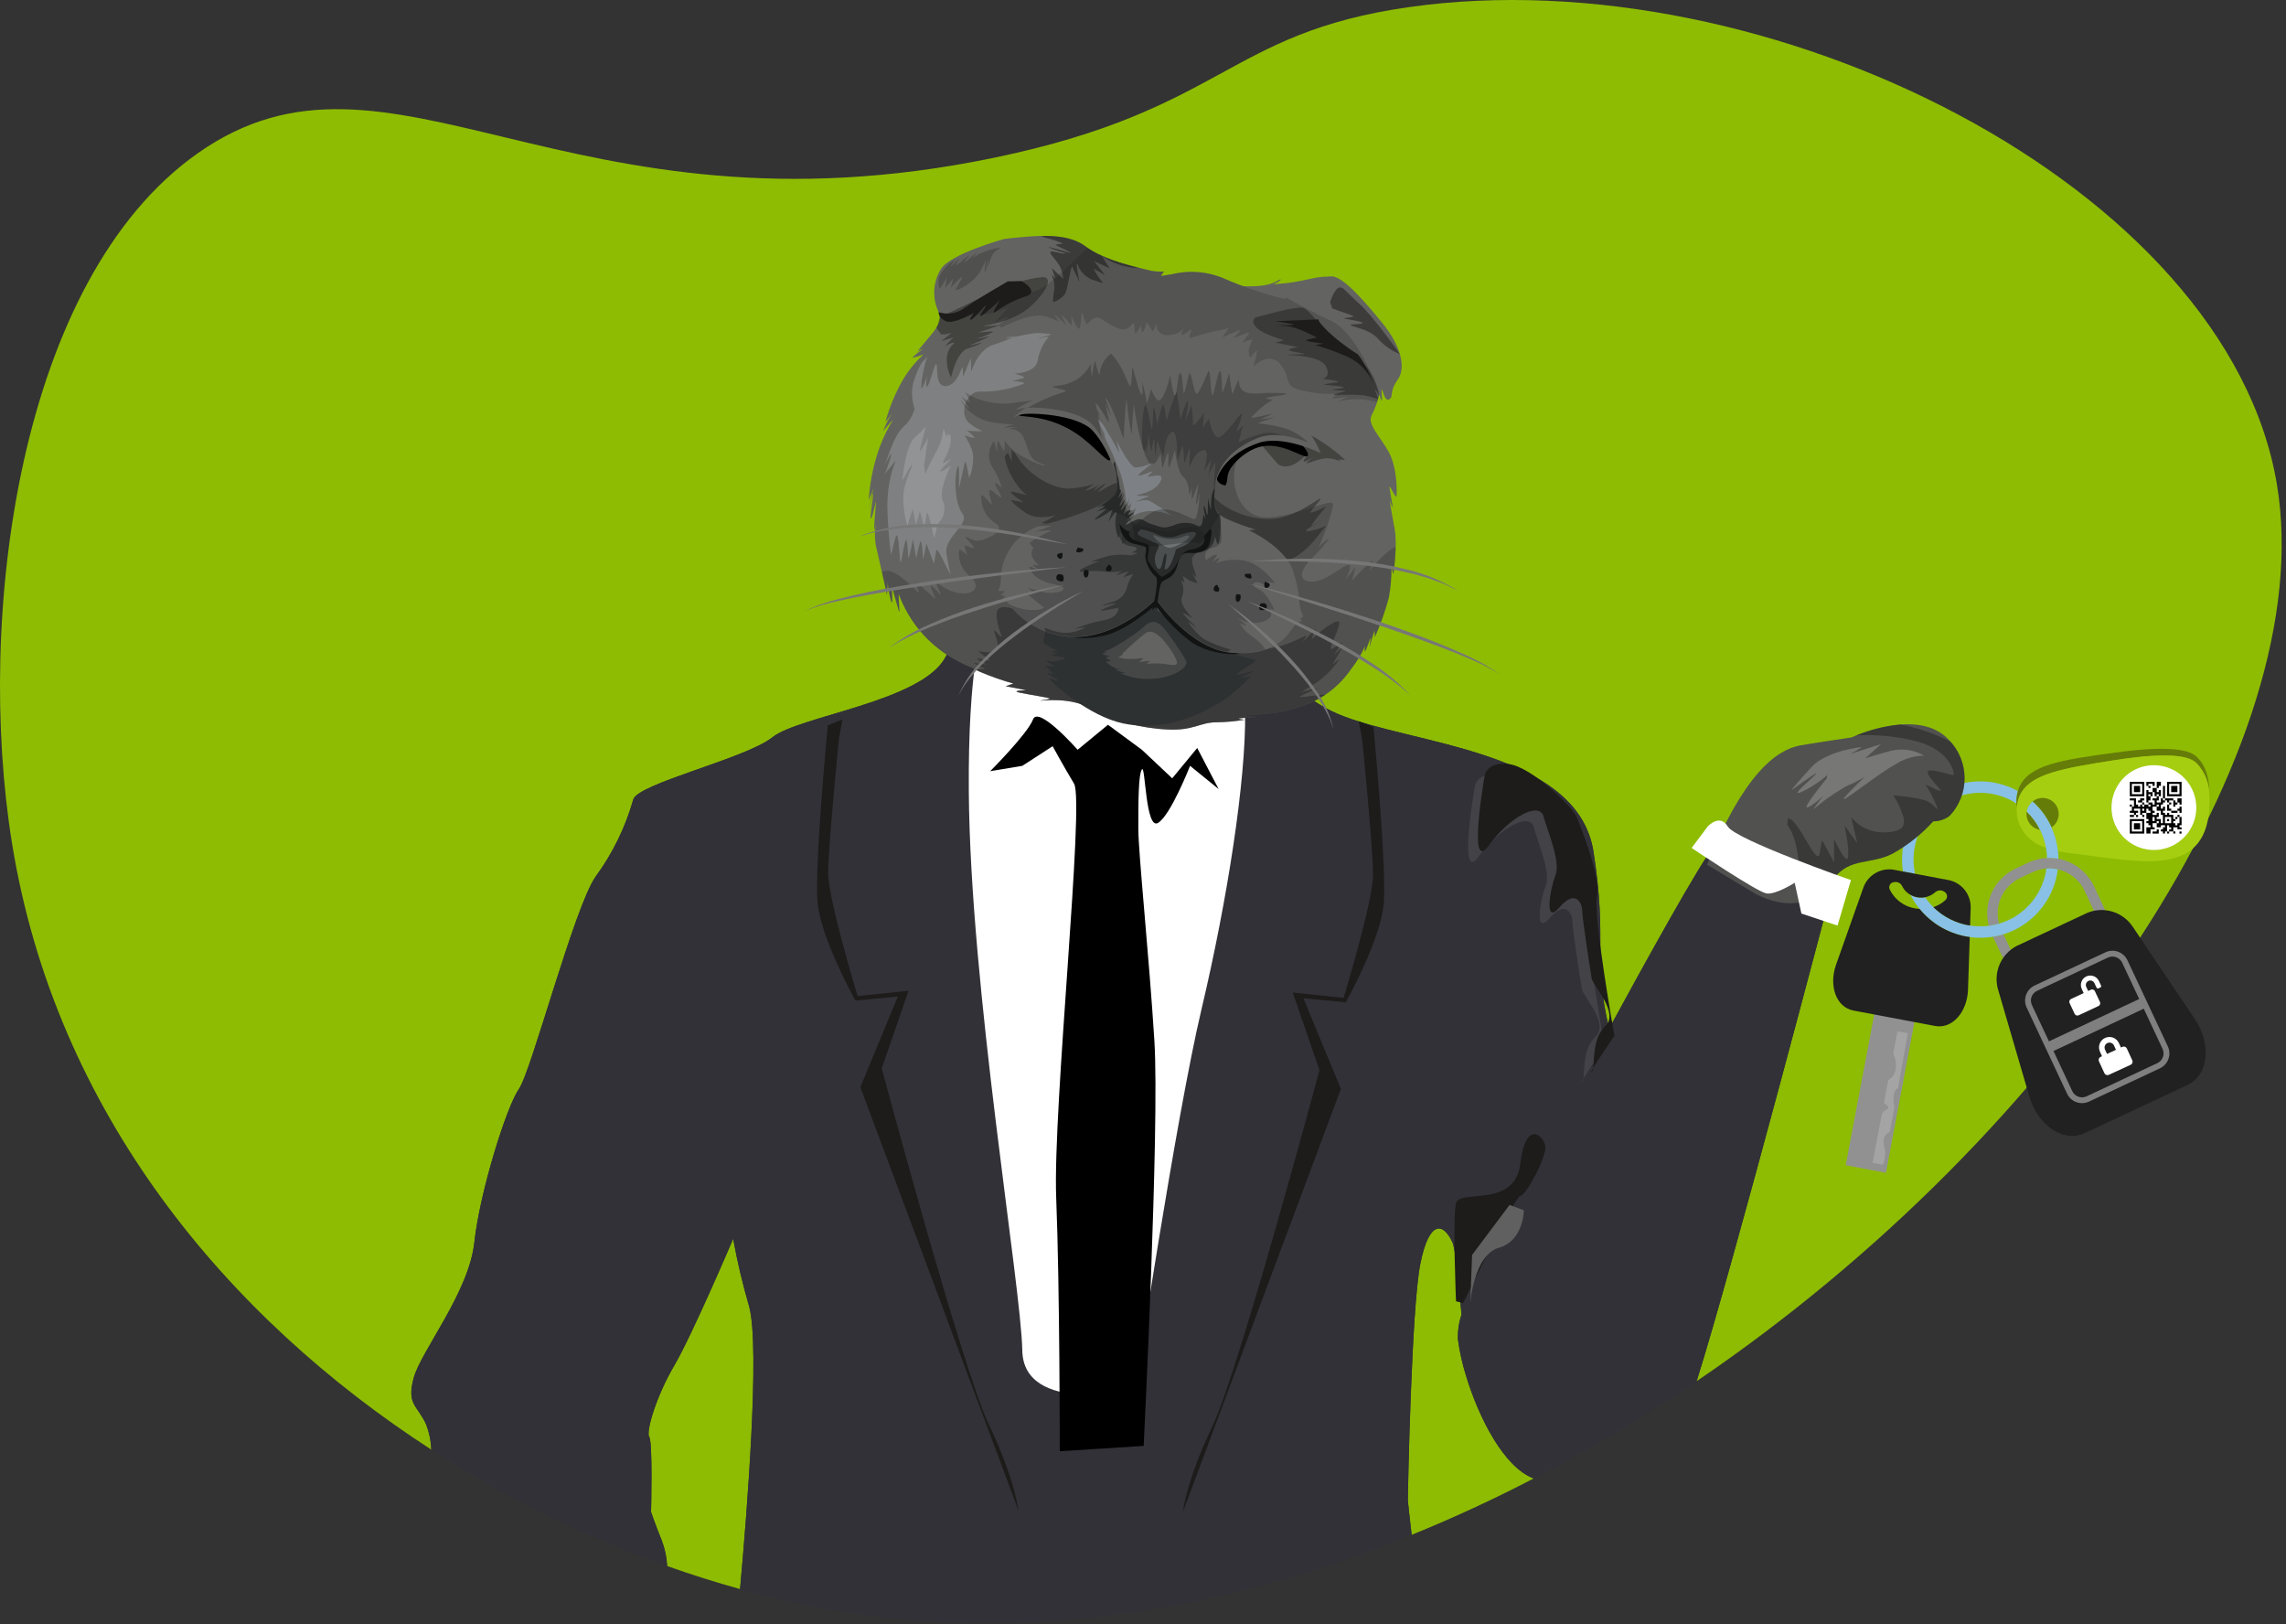 <svg width="228" height="162" viewBox="0 0 228 162" fill="none" xmlns="http://www.w3.org/2000/svg">
<rect x="0" y="0" width="228" height="162" fill="#333333" stroke="none"/>
<path d="M146.237 137.27C145.856 136.066 145.579 134.832 145.411 133.581C145.381 132.742 145.502 131.905 145.768 131.11C145.454 127.389 145.135 124.508 144.864 123.912C143.974 121.954 142.55 121.598 141.66 126.048C140.77 130.499 140.414 149.013 140.414 149.547C140.414 149.762 140.588 151.309 140.794 153.078C144.924 151.403 148.981 149.527 152.968 147.453C149.986 146.35 147.497 141.391 146.237 137.27" fill="#8EBC02"/>
<path d="M74.724 130.321C74.074 128.095 73.539 125.837 73.122 123.556C73.122 123.556 69.028 133.169 67.247 136.195C65.467 139.222 64.399 142.782 64.755 143.317C65.111 143.851 64.933 150.793 64.933 150.793C64.933 150.793 65.289 151.861 66.001 153.642C66.316 154.456 66.498 155.316 66.541 156.188C68.974 157.054 71.398 157.82 73.812 158.487C74.479 151.127 75.825 134.449 74.724 130.321" fill="#8EBC02"/>
<path d="M227.095 48.322C222.148 18.597 176.281 -4.39 140.51 0.712C122.331 3.304 122.103 10.962 99.189 15.725C56.438 24.606 38.928 1.758 19.725 15.284C1.775 27.927 -2.436 61.636 1.197 84.102C5.545 110.991 22.691 131.433 43.02 144.582C42.987 143.722 42.813 142.874 42.503 142.071C41.613 140.113 40.544 140.113 41.257 137.442C41.969 134.772 46.775 128.897 47.309 123.913C47.843 118.928 50.514 110.383 51.76 108.603C53.006 106.823 57.279 90.445 59.415 87.418C61.104 85.108 62.37 82.516 63.153 79.764C63.509 78.162 74.368 75.67 77.039 73.533C79.709 71.397 91.992 69.973 94.307 65.523C95.486 63.321 97.03 61.334 98.873 59.649C99.543 58.216 100.102 58.012 100.102 58.012C100.102 58.012 117.658 55.481 120.436 57.369C121.338 58.027 122.045 58.917 122.481 59.946L123.324 60.004C123.324 60.004 126.35 68.192 133.471 71.219C140.592 74.246 157.325 74.779 158.927 84.926C160.358 93.982 158.811 95.529 160.489 102.594C163.777 96.549 169.79 85.628 170.934 84.484C172.51 82.905 182.692 88.672 182.692 88.672C182.692 88.672 172.882 126.132 169.217 137.757C205.77 112.919 231.417 74.289 227.095 48.324" fill="#8EBC02"/>
<path d="M141.659 126.049C142.549 121.598 143.974 121.954 144.863 123.913C145.134 124.508 145.454 127.389 145.768 131.111C147.885 123.617 158.336 106.575 158.336 106.575C158.336 106.575 159.206 104.958 160.489 102.596C158.811 95.53 160.358 93.986 158.927 84.928C157.325 74.78 140.591 74.247 133.47 71.22C126.35 68.194 123.324 60.005 123.324 60.005L122.481 59.947C123.674 62.501 124.118 66.353 124.184 71.054C124.28 77.828 122.391 89.869 119.839 100.638C117.287 111.407 113.208 138.685 113.208 138.685C113.208 138.685 102.07 141.107 101.96 134.689C101.851 128.271 96.761 98.503 96.626 78.901C96.543 67.006 97.84 61.862 98.873 59.65C97.029 61.336 95.485 63.322 94.306 65.524C91.992 69.975 79.709 71.398 77.038 73.535C74.367 75.671 63.509 78.163 63.153 79.766C62.369 82.518 61.104 85.11 59.415 87.42C57.278 90.447 53.005 106.825 51.759 108.605C50.513 110.385 47.843 118.93 47.309 123.914C46.776 128.899 41.969 134.773 41.257 137.444C40.544 140.114 41.612 140.114 42.502 142.072C42.812 142.875 42.987 143.724 43.02 144.584C50.386 149.347 58.279 153.242 66.541 156.19C66.498 155.318 66.316 154.458 66.001 153.644C65.289 151.863 64.933 150.795 64.933 150.795C64.933 150.795 65.111 143.853 64.755 143.319C64.399 142.785 65.467 139.224 67.247 136.198C69.027 133.172 73.122 123.558 73.122 123.558C73.539 125.839 74.074 128.097 74.724 130.323C75.827 134.451 74.479 151.13 73.812 158.489C77.413 159.493 81.07 160.284 84.765 160.858C103.567 163.745 122.79 160.386 140.794 153.08C140.587 151.311 140.413 149.764 140.413 149.549C140.413 149.015 140.769 130.501 141.659 126.051V126.049ZM85.808 108.427L89.547 99.392L85.319 99.793C85.319 99.793 81.847 93.606 81.536 89.957C81.225 86.308 82.559 72.333 82.559 72.333L84.028 71.753L83.672 73.71C83.672 73.71 82.604 84.391 82.604 87.061C82.604 89.732 85.541 99.345 85.541 99.345L90.615 98.81L87.945 106.555C87.945 106.555 95.955 136.462 98.625 142.069C101.296 147.677 101.563 150.614 101.563 150.614L85.808 108.427Z" fill="#323138"/>
<path d="M170.934 84.482C169.79 85.628 163.777 96.549 160.489 102.593C160.691 103.441 160.936 104.366 161.244 105.396C162.995 111.306 165.956 126.363 167.607 138.825C168.145 138.469 168.686 138.115 169.219 137.753C172.883 126.128 182.694 88.668 182.694 88.668C182.694 88.668 172.512 82.901 170.936 84.48" fill="#323138"/>
<path d="M145.411 133.581C145.579 134.832 145.855 136.067 146.237 137.27C146.087 135.122 145.928 133.008 145.768 131.11C145.501 131.905 145.38 132.742 145.411 133.581" fill="#323138"/>
<path d="M161.242 105.399C160.936 104.368 160.691 103.444 160.487 102.595C159.203 104.957 158.333 106.575 158.333 106.575C158.333 106.575 147.885 123.616 145.766 131.11C145.926 133.009 146.085 135.125 146.235 137.27C147.494 141.392 149.984 146.348 152.969 147.454C157.997 144.841 162.883 141.961 167.605 138.828C165.955 126.365 162.994 111.308 161.242 105.399" fill="#323138"/>
<path d="M122.481 59.945C122.045 58.917 121.338 58.027 120.436 57.369C117.658 55.48 100.102 58.011 100.102 58.011C100.102 58.011 99.543 58.216 98.873 59.648C99.345 59.206 99.841 58.789 100.359 58.401L122.481 59.945Z" fill="white"/>
<path d="M96.626 78.899C96.762 98.501 101.85 128.27 101.961 134.688C102.072 141.106 113.209 138.684 113.209 138.684C113.209 138.684 117.287 111.405 119.84 100.636C122.392 89.867 124.28 77.824 124.185 71.052C124.118 66.35 123.675 62.497 122.481 59.945L100.359 58.401C99.842 58.789 99.346 59.206 98.873 59.648C97.84 61.86 96.543 67.005 96.626 78.899" fill="white"/>
<path d="M87.945 106.556L90.615 98.812L85.541 99.346C85.541 99.346 82.604 89.733 82.604 87.063C82.604 84.392 83.672 73.712 83.672 73.712L84.028 71.754L82.559 72.334C82.559 72.334 81.225 86.309 81.536 89.958C81.848 93.608 85.319 99.794 85.319 99.794L89.547 99.393L85.808 108.428L101.563 150.618C101.563 150.618 101.296 147.681 98.626 142.073C95.956 136.466 87.945 106.559 87.945 106.559" fill="#1D1C1A"/>
<path d="M187.131 100.121L184.086 116.213L188.097 116.972L191.142 100.88L187.131 100.121Z" fill="#919191"/>
<path d="M190.277 103.057L189.247 102.863L188.826 105.085C189.058 105.554 189.144 106.082 189.074 106.601C189.048 106.834 188.967 107.058 188.837 107.254C188.707 107.449 188.533 107.611 188.328 107.725L187.896 110.012C187.896 110.012 188.407 110.308 188.332 110.528C188.257 110.747 187.78 110.624 187.647 111.332C187.513 112.041 187.209 113.651 187.209 113.651L186.771 115.973L187.801 116.167C187.947 115.764 188.027 115.34 188.038 114.911C187.971 114.563 187.724 113.75 187.964 113.363C188.077 113.152 188.258 112.986 188.479 112.893L188.943 110.429C188.836 110.006 188.819 109.566 188.895 109.136C189.036 108.563 189.301 108.545 189.301 108.545L190.277 103.057Z" fill="#A5A4A4"/>
<path d="M202.301 86.032L201.032 86.627C199.991 87.117 199.153 87.956 198.665 88.999C198.176 90.041 198.067 91.221 198.356 92.336C198.703 92.292 199.047 92.221 199.382 92.122C199.14 91.239 199.217 90.298 199.6 89.466C199.983 88.634 200.648 87.964 201.476 87.574L202.745 86.98C203.172 86.779 203.631 86.659 204.101 86.624C204.887 86.566 205.671 86.747 206.351 87.144C207.031 87.541 207.575 88.135 207.91 88.847L209.009 91.19L209.956 90.746L208.858 88.403C208.302 87.219 207.299 86.305 206.069 85.86C204.839 85.415 203.483 85.477 202.298 86.032" fill="#919191"/>
<path d="M199.76 95.526L200.707 95.082L199.816 93.181C199.475 93.287 199.127 93.37 198.775 93.427L199.76 95.526Z" fill="#919191"/>
<path d="M194.678 79.7C195.701 79.221 196.829 79.01 197.957 79.087C199.084 79.164 200.173 79.527 201.121 80.141C201.096 79.721 201.142 79.3 201.259 78.896C199.983 78.194 198.536 77.863 197.082 77.941C195.628 78.019 194.225 78.503 193.032 79.338C191.839 80.172 190.903 81.325 190.331 82.664C189.759 84.003 189.574 85.476 189.796 86.915L190.999 87.142C190.681 85.668 190.872 84.13 191.54 82.779C192.208 81.427 193.314 80.342 194.679 79.7" fill="#88C1E5"/>
<path d="M200.333 91.761C199.101 92.337 197.722 92.523 196.381 92.293C195.04 92.063 193.801 91.428 192.831 90.475C192.525 90.174 192.248 89.843 192.007 89.488C191.767 89.535 191.521 89.539 191.28 89.501C191.022 89.461 190.773 89.376 190.545 89.25C190.796 89.749 191.1 90.22 191.453 90.653C192.322 91.718 193.457 92.536 194.742 93.023C196.028 93.51 197.419 93.65 198.776 93.428C199.482 93.311 200.169 93.098 200.818 92.796C202.008 92.237 203.038 91.385 203.812 90.321C204.585 89.257 205.077 88.014 205.241 86.709C204.868 86.625 204.483 86.597 204.101 86.625C203.953 87.728 203.53 88.776 202.872 89.674C202.213 90.571 201.34 91.289 200.333 91.762" fill="#88C1E5"/>
<path d="M191.453 90.653C191.345 90.645 191.233 90.634 191.12 90.616C190.554 90.541 190.015 90.326 189.552 89.992C189.089 89.658 188.716 89.214 188.467 88.7C188.437 88.629 188.423 88.552 188.427 88.474C188.431 88.397 188.452 88.321 188.489 88.253C188.525 88.185 188.577 88.126 188.64 88.08C188.702 88.034 188.774 88.003 188.851 87.989C188.962 87.96 189.079 87.955 189.192 87.977C189.303 87.995 189.408 88.039 189.498 88.106C189.588 88.173 189.661 88.26 189.71 88.361C189.884 88.74 190.177 89.052 190.544 89.25C190.773 89.377 191.022 89.462 191.28 89.501C191.521 89.539 191.767 89.535 192.007 89.488C192.381 89.415 192.729 89.243 193.014 88.988C193.142 88.876 193.306 88.811 193.476 88.805C193.647 88.799 193.815 88.852 193.951 88.955C194.016 88.996 194.072 89.051 194.114 89.117C194.155 89.182 194.182 89.256 194.191 89.333C194.201 89.409 194.193 89.488 194.168 89.561C194.143 89.634 194.102 89.701 194.048 89.757C193.698 90.081 193.282 90.327 192.829 90.476C193.828 91.456 195.108 92.098 196.491 92.313L196.549 90.587C196.576 89.95 196.382 89.324 195.999 88.815C195.615 88.306 195.067 87.946 194.448 87.796L190.996 87.144L189.794 86.917L188.808 86.73C188.176 86.644 187.535 86.779 186.992 87.114C186.45 87.448 186.04 87.961 185.834 88.563L183.123 96.216C182.381 98.313 183.128 100.461 184.857 100.788L193.002 102.326C194.731 102.652 196.21 100.925 196.284 98.701L196.458 93.459C194.495 93.191 192.707 92.188 191.455 90.654" fill="#212121"/>
<path d="M210.96 75.06C205.565 75.797 202.337 76.279 201.382 78.543C201.334 78.659 201.292 78.777 201.257 78.898C201.141 79.303 201.095 79.724 201.12 80.144C201.127 80.26 201.137 80.376 201.154 80.492C201.163 80.392 201.176 80.291 201.193 80.191C201.231 79.953 201.295 79.719 201.382 79.494C201.439 79.353 201.506 79.216 201.582 79.085C202.706 77.146 205.848 76.614 210.888 75.821C217.505 74.779 218.658 75.718 219.109 76.147C219.927 77.02 220.375 78.176 220.357 79.372C220.401 77.527 219.941 76.317 219.171 75.553C218.73 75.114 217.599 74.152 210.959 75.06" fill="#667C08"/>
<path d="M210.888 75.82C205.848 76.613 202.706 77.146 201.583 79.085C201.506 79.216 201.44 79.353 201.383 79.494C201.295 79.719 201.232 79.953 201.194 80.191C201.177 80.291 201.163 80.392 201.155 80.492C201.099 81.113 201.2 81.737 201.448 82.309C201.695 82.848 202.057 83.328 202.507 83.714C202.958 84.1 203.486 84.384 204.057 84.546C203.955 83.979 203.78 83.428 203.535 82.907C203.513 82.859 203.488 82.814 203.466 82.768C203.182 82.721 202.916 82.598 202.696 82.413C202.475 82.228 202.309 81.986 202.215 81.715C202.12 81.443 202.1 81.15 202.158 80.868C202.215 80.587 202.347 80.325 202.54 80.112C202.598 80.049 202.661 79.991 202.728 79.938C202.897 79.802 203.091 79.701 203.3 79.642C203.509 79.583 203.727 79.567 203.942 79.596C204.157 79.624 204.364 79.695 204.55 79.806C204.737 79.917 204.899 80.064 205.027 80.239C205.155 80.414 205.245 80.614 205.294 80.825C205.342 81.036 205.347 81.255 205.308 81.469C205.27 81.682 205.188 81.885 205.068 82.066C204.949 82.247 204.793 82.401 204.612 82.52C204.952 83.27 205.17 84.068 205.258 84.886C205.722 84.986 206.191 85.062 206.663 85.114C213.048 85.839 219.903 87.733 220.35 80.621C220.377 80.205 220.38 79.789 220.358 79.374C220.375 78.177 219.928 77.021 219.109 76.149C218.659 75.719 217.508 74.78 210.888 75.822V75.82ZM219.004 79.891C219.134 80.718 219.016 81.564 218.664 82.324C218.313 83.083 217.744 83.721 217.031 84.158C216.317 84.594 215.489 84.809 214.653 84.775C213.817 84.741 213.01 84.46 212.334 83.967C211.657 83.474 211.142 82.792 210.854 82.007C210.565 81.222 210.516 80.368 210.712 79.555C210.909 78.742 211.342 78.005 211.957 77.438C212.572 76.87 213.341 76.498 214.168 76.368C214.717 76.282 215.277 76.305 215.817 76.435C216.357 76.566 216.867 76.801 217.316 77.128C217.765 77.455 218.145 77.868 218.435 78.342C218.724 78.816 218.918 79.343 219.004 79.891" fill="#A6CE11"/>
<path d="M214.168 76.367C213.342 76.497 212.572 76.869 211.957 77.436C211.342 78.003 210.909 78.74 210.712 79.553C210.516 80.367 210.565 81.22 210.854 82.005C211.142 82.791 211.657 83.473 212.334 83.966C213.01 84.458 213.817 84.739 214.653 84.773C215.489 84.807 216.317 84.592 217.031 84.156C217.745 83.72 218.313 83.082 218.664 82.322C219.016 81.563 219.134 80.716 219.004 79.89C218.83 78.781 218.222 77.788 217.315 77.127C216.409 76.466 215.277 76.193 214.168 76.367" fill="white"/>
<path d="M204.612 82.519C204.792 82.399 204.945 82.244 205.063 82.064C205.181 81.883 205.261 81.68 205.299 81.468C205.337 81.256 205.331 81.038 205.282 80.828C205.234 80.618 205.143 80.42 205.016 80.246C204.889 80.071 204.728 79.924 204.543 79.814C204.357 79.704 204.152 79.632 203.938 79.603C203.724 79.574 203.507 79.589 203.299 79.646C203.091 79.703 202.897 79.802 202.728 79.936C203.502 80.632 204.128 81.477 204.569 82.419C204.584 82.453 204.597 82.486 204.612 82.519" fill="#667C08"/>
<path d="M202.651 82.37C202.878 82.577 203.16 82.713 203.463 82.763C203.129 82.088 202.682 81.475 202.141 80.951C202.102 81.211 202.128 81.476 202.217 81.724C202.305 81.972 202.454 82.193 202.648 82.37" fill="#667C08"/>
<path d="M204.569 82.419C204.128 81.477 203.502 80.632 202.728 79.936C202.409 80.186 202.199 80.551 202.143 80.952C202.684 81.477 203.131 82.09 203.466 82.765C203.489 82.811 203.513 82.857 203.535 82.904C203.928 83.741 204.141 84.65 204.162 85.574C204.544 85.557 204.928 85.584 205.304 85.656C205.304 85.4 205.286 85.143 205.259 84.886C205.17 84.068 204.952 83.27 204.613 82.52C204.598 82.487 204.585 82.454 204.569 82.421" fill="#88C1E5"/>
<path d="M218.156 108.22L207.949 113.005C205.782 114.022 203.248 112.247 202.397 109.343L199.296 98.744C199.044 97.915 199.087 97.024 199.42 96.223C199.752 95.423 200.352 94.762 201.117 94.355L208.189 91.04C208.991 90.712 209.882 90.673 210.71 90.929C211.538 91.186 212.251 91.722 212.727 92.447L218.891 101.609C220.581 104.119 220.324 107.203 218.156 108.22" fill="#212121"/>
<path d="M209.994 94.979L202.925 98.293C202.53 98.479 202.224 98.814 202.076 99.225C201.927 99.635 201.948 100.088 202.132 100.484L206.162 109.075C206.347 109.47 206.682 109.776 207.093 109.924C207.504 110.073 207.957 110.052 208.352 109.867L215.422 106.552C215.817 106.366 216.123 106.031 216.271 105.621C216.42 105.21 216.399 104.757 216.214 104.362L212.185 95.77C211.999 95.375 211.664 95.07 211.254 94.921C210.843 94.773 210.39 94.794 209.994 94.979V94.979ZM203.171 98.819L210.241 95.504C210.497 95.384 210.79 95.371 211.056 95.467C211.322 95.563 211.539 95.761 211.66 96.017L213.358 99.639L204.356 103.86L202.658 100.238C202.538 99.981 202.525 99.688 202.621 99.422C202.717 99.156 202.915 98.939 203.171 98.819V98.819ZM215.176 106.029L208.106 109.344C207.85 109.464 207.556 109.477 207.29 109.381C207.024 109.285 206.807 109.087 206.687 108.831L204.81 104.825L213.812 100.604L215.689 104.609C215.809 104.866 215.822 105.159 215.726 105.425C215.63 105.691 215.432 105.908 215.176 106.029" fill="#7F7F7F"/>
<path d="M208.081 97.383C207.854 97.492 207.68 97.687 207.596 97.924C207.512 98.161 207.525 98.422 207.633 98.649L207.819 99.047L206.557 99.638C206.485 99.672 206.43 99.733 206.403 99.807C206.376 99.882 206.379 99.964 206.413 100.036L206.92 101.118C206.954 101.189 207.015 101.245 207.089 101.272C207.164 101.299 207.246 101.295 207.318 101.262L209.302 100.333C209.337 100.316 209.369 100.293 209.396 100.264C209.422 100.235 209.443 100.201 209.456 100.164C209.469 100.127 209.475 100.088 209.473 100.049C209.471 100.01 209.462 99.971 209.445 99.936L208.938 98.853C208.921 98.818 208.898 98.786 208.869 98.76C208.84 98.733 208.806 98.713 208.769 98.699C208.732 98.686 208.693 98.68 208.654 98.682C208.615 98.684 208.576 98.693 208.541 98.71L208.27 98.836L208.082 98.436C208.056 98.383 208.041 98.326 208.037 98.267C208.033 98.208 208.041 98.149 208.06 98.094C208.079 98.038 208.109 97.986 208.148 97.942C208.187 97.898 208.234 97.862 208.287 97.836C208.339 97.81 208.397 97.794 208.456 97.791C208.514 97.787 208.573 97.795 208.629 97.814C208.685 97.832 208.736 97.862 208.78 97.901C208.825 97.94 208.861 97.987 208.887 98.04L208.892 98.05L209.103 98.501C209.119 98.537 209.15 98.564 209.187 98.578C209.224 98.592 209.265 98.59 209.301 98.573V98.573L209.481 98.489C209.498 98.481 209.514 98.469 209.528 98.455C209.541 98.44 209.551 98.423 209.558 98.405C209.565 98.386 209.568 98.367 209.567 98.347C209.566 98.328 209.561 98.308 209.553 98.291V98.291L209.341 97.84C209.235 97.613 209.042 97.437 208.805 97.352C208.569 97.267 208.309 97.279 208.081 97.386" fill="white"/>
<path d="M170.254 86.24C173.89 77.221 177.139 74.823 179.477 74.359C180.304 74.195 184.67 73.546 184.67 73.546C184.67 73.546 191.303 70.423 194.398 73.814C195.378 74.823 195.931 76.17 195.941 77.576C195.952 78.982 195.42 80.338 194.456 81.361C193.984 81.723 193.404 81.918 192.809 81.915C191.636 83.21 190.258 84.303 188.73 85.151C186.539 86.248 184.565 85.522 182.942 87.547C181.749 89.036 181.356 89.316 180.151 89.789C178.376 90.485 176.458 89.83 175.124 89.175" fill="#51514F"/>
<g opacity="0.52">
<path d="M189.542 72.262C188.026 72.406 186.539 72.772 185.13 73.35C187.033 73.243 188.942 73.41 190.797 73.847C194.633 74.722 194.925 77.185 194.861 77.29C194.796 77.394 192.999 76.731 192.409 76.853C191.82 76.974 193.181 78.325 193.525 78.761C193.869 79.196 192.048 78.238 192.048 78.238C192.504 78.963 192.893 79.728 193.212 80.522C193.309 81.042 193.07 80.334 192.263 79.929C191.456 79.523 188.827 79.324 188.827 79.324C189.178 79.843 189.461 80.406 189.668 80.998C190.26 82.404 189.76 83.026 187.749 83.022C187.148 83.012 186.556 82.868 186.017 82.602C185.477 82.336 185.003 81.955 184.629 81.484L185.228 84.08L183.97 82.339C183.97 82.339 184.499 84.841 184.304 85.549C184.109 86.257 182.917 83.659 182.917 83.659L182.923 86.014C182.923 86.014 182.04 84.331 181.856 84.017C181.671 83.703 181.755 83.716 181.484 85.136C181.214 86.556 179.421 81.704 178.323 81.603L178.265 82.271C179.297 83.717 179.351 85.472 179.74 88.967C179.74 88.982 179.745 88.995 179.746 89.008C179.861 89.281 179.998 89.543 180.157 89.793C180.441 90.11 181.325 89.576 182.948 87.551C184.571 85.526 186.547 86.252 188.736 85.155C190.264 84.307 191.642 83.214 192.816 81.919C193.411 81.922 193.99 81.727 194.461 81.365C195.402 80.365 195.931 79.047 195.943 77.675C195.955 76.302 195.449 74.976 194.527 73.96C192.956 73.159 191.278 72.588 189.545 72.264" fill="#232322"/>
</g>
<path d="M182.203 77.629C182.203 77.629 179.62 80.747 180.296 80.519C180.972 80.291 182.526 78.762 182.314 78.835C181.771 79.436 181.276 80.077 180.832 80.754C181.891 79.832 183.047 79.026 184.279 78.35C184.872 78.104 185.446 77.812 185.994 77.477C185.994 77.477 183.575 79.77 183.911 79.716C184.247 79.662 187.41 77.117 189.108 76.19C189.947 75.665 190.914 75.38 191.904 75.366C190.909 74.784 189.728 74.611 188.608 74.881C186.82 75.365 186.024 75.636 186.024 75.636L187.613 74.213C187.613 74.213 184.305 75.27 184.569 75.18C184.962 74.98 185.34 74.754 185.701 74.503C185.701 74.503 182.212 74.851 180.694 76.486C179.176 78.121 178.646 78.831 178.646 78.831C178.646 78.831 181.351 76.858 181.157 77.158C180.963 77.458 178.312 79.596 179.676 78.988C181.04 78.38 182.609 77.082 182.238 77.207" fill="#777775"/>
<path d="M101.962 76.382L104.988 74.424C104.988 74.424 106.056 76.382 107.124 78.162C108.191 79.942 104.988 110.562 105.343 119.463C105.699 128.364 105.7 144.741 105.7 144.741L114.066 144.207C114.066 144.207 115.668 112.342 115.135 103.797C114.601 95.251 113.533 85.105 113.533 82.613C113.533 80.12 113.533 77.272 113.889 76.738C114.245 76.203 114.244 82.79 115.49 82.078C116.736 81.366 118.695 76.381 118.695 76.381L121.543 78.696L119.407 74.601L116.915 77.627L113.889 74.779L110.506 72.287L107.48 74.779C107.48 74.779 103.563 70.329 103.03 71.752C102.496 73.176 98.757 76.915 98.757 76.915L101.962 76.382Z" fill="black"/>
<path d="M135.874 73.889C135.874 73.889 136.942 84.57 136.942 87.24C136.942 89.91 134.005 99.523 134.005 99.523L128.931 98.989L131.601 106.733C131.601 106.733 123.591 136.641 120.921 142.248C118.25 147.856 117.983 150.793 117.983 150.793L133.738 108.603L130 99.568L134.228 99.969C134.228 99.969 137.699 93.782 138.01 90.133C138.322 86.483 136.987 72.509 136.987 72.509L135.519 71.928L135.874 73.889Z" fill="#1D1C1A"/>
<path d="M170.32 82.434L168.718 84.571C168.718 84.571 175.26 88.976 176.195 89.11C177.129 89.243 178.999 88.042 178.999 88.042L179.667 91.113L183.271 92.315L184.607 87.775C184.607 87.775 173.124 83.769 172.323 82.434C171.522 81.099 170.32 82.434 170.32 82.434Z" fill="white"/>
<path d="M133.085 27.61C132.314 27.546 131.537 27.607 130.785 27.791C130.007 27.971 129.374 28.081 128.986 28.145C128.712 28.189 128.558 28.207 128.558 28.207L127.015 28.361C127.015 28.361 127.949 27.897 127.691 27.876C127.434 27.854 126.988 28.694 123.927 28.538C120.866 28.382 120.353 28.306 120.436 28.343C120.519 28.38 120.627 28.817 122.487 29.685C124.348 30.553 125.649 30.009 126.856 29.899C128.063 29.789 128.264 30.118 129.015 30.305C129.766 30.493 130.18 29.498 131.239 28.925C131.903 28.559 132.523 28.117 133.086 27.608" fill="#636361"/>
<path d="M128.061 29.789C130.057 29.335 131.801 27.425 132.965 27.586C134.129 27.748 136.256 30.226 137.95 32.318C139.644 34.41 140.291 36.629 139.41 37.856C138.529 39.083 139.008 39.547 138.583 39.812C138.157 40.076 138.002 39.213 137.854 38.896C137.706 38.579 137.871 39.717 137.825 39.925C137.778 40.133 137.562 39.294 137.553 39.385C137.391 40.089 137.14 40.769 136.806 41.41C136.328 42.307 137.638 43.488 138.511 45.084C139.383 46.681 139.323 49.102 139.291 49.463C139.259 49.825 138.656 48.465 138.595 48.547C138.533 48.63 138.94 50.584 138.933 50.674C138.8 50.431 138.687 50.177 138.594 49.916C138.594 49.916 138.804 51.179 139.101 52.772C139.398 54.365 138.98 57.263 138.98 57.263C138.98 57.263 138.8 56.669 138.781 56.557C138.792 57.573 138.706 58.588 138.524 59.587C138.16 60.944 137.692 62.271 137.123 63.556C137.126 63.336 137.115 63.116 137.093 62.897C136.907 63.394 136.758 63.904 136.647 64.423C136.572 64.629 136.688 63.942 136.711 63.669C136.733 63.396 136.269 64.812 136.171 64.951C136.073 65.09 136.133 64.375 136.133 64.375C136.133 64.375 135.95 65.177 134.688 66.823C133.514 68.514 131.821 69.778 129.865 70.421C126.999 71.463 124.212 71.244 124.176 71.332C124.141 71.419 125.028 71.47 125.286 71.493C125.543 71.516 124.008 71.59 123.632 71.646C123.255 71.703 124.138 71.783 124.138 71.783C123.189 71.944 122.229 72.029 121.267 72.039C119.712 72.049 118.979 72.893 116.458 72.756C113.814 72.64 111.229 71.939 108.889 70.704C106.804 69.485 103.949 69.891 103.806 69.879C103.663 69.867 104.536 69.763 104.715 69.688C104.893 69.613 102.647 69.288 101.686 69.079C100.725 68.871 102.369 68.838 102.369 68.838L100.302 68.438C100.302 68.438 100.893 68.249 101.072 68.174C98.843 67.554 96.704 66.646 94.709 65.474C92.399 64.043 90.628 61.887 89.673 59.343C89.566 58.909 89.704 60.681 89.707 60.985C89.71 61.288 89.279 59.581 89.075 58.925C88.871 58.27 89.04 59.68 88.981 60.039C88.922 60.398 88.501 58.569 88.552 57.967C88.602 57.365 88.466 59.325 88.466 59.325C88.466 59.325 88.052 57.406 87.482 54.958C87.126 53.692 87.2 52.343 87.692 51.123C87.507 51.661 87.355 52.209 87.236 52.766C87.073 53.343 87.307 50.908 87.369 50.183C87.43 49.458 87.09 51.433 86.896 51.688C86.701 51.944 87.005 50.06 87.09 49.4C87.174 48.74 86.831 50.075 86.687 50.759C86.543 51.443 87.008 48.998 87.156 48.617C87.303 48.236 86.713 49.761 86.646 49.876C86.736 48.419 86.993 46.978 87.412 45.58C87.789 44.309 88.327 43.092 89.014 41.958C89.213 41.642 88.093 42.981 88.093 42.981C88.312 42.359 88.614 41.77 88.989 41.228C89.541 40.489 88.438 41.967 88.313 42.077C88.687 40.701 89.225 39.374 89.914 38.126C90.492 37.09 91.232 36.153 92.106 35.351C91.762 35.492 91.406 35.602 91.042 35.68C90.871 35.664 92.1 34.744 92.1 34.744L91.498 35.053C91.498 35.053 91.822 34.628 92.799 33.472C93.775 32.317 93.959 31.789 93.519 30.898C93.243 30.238 93.131 29.522 93.192 28.809C93.252 28.096 93.484 27.409 93.867 26.805C94.799 25.312 100.177 23.826 100.177 23.826C102.789 23.561 106.255 23.054 108.248 24.558C110.242 26.062 113.696 26.7 114.498 26.93C115.016 27.069 115.554 27.118 116.088 27.074L115.791 27.524L116.464 27.417L116.888 27.35C118.669 26.916 120.543 27.086 122.217 27.833C124.105 28.657 126.063 29.311 128.067 29.787" fill="#636361"/>
<g opacity="0.61">
<path d="M92.515 35.573C92.14 36.27 91.703 39.079 91.962 38.708C92.184 38.3 92.356 37.868 92.474 37.419C92.474 37.419 92.23 38.944 92.527 38.486C92.825 38.028 93.329 35.816 93.424 36.391C93.519 36.967 93.318 38.67 94.426 38.501C95.534 38.333 95.916 36.535 95.993 36.625C96.05 36.954 96.069 37.288 96.052 37.622L96.817 35.719L96.875 37.059C96.875 37.059 97.459 34.928 99.088 34.378C99.81 34.156 100.516 33.884 101.2 33.566C101.2 33.566 100.144 33.617 100.411 33.707C100.677 33.796 102.88 33.141 103.72 33.218C104.56 33.294 105.02 33.306 104.753 33.403C104.485 33.499 103.191 33.837 103.512 33.776C103.834 33.714 104.77 33.495 104.59 33.602C104.009 34.28 103.627 35.106 103.487 35.989C103.282 37.215 101.176 37.266 101.176 37.266C101.176 37.266 102.411 37.587 102.132 37.685C101.853 37.783 100.971 38.006 100.971 38.006C100.971 38.006 102.429 38.077 102.082 38.288C100.727 38.814 99.284 39.074 97.831 39.056C96.374 38.924 95.625 41.299 96.619 42.154C97.613 43.01 98.477 43.025 97.612 43.011C96.747 42.996 96.093 42.933 96.269 42.889C96.446 42.844 97.434 43.748 97.123 43.691C96.808 43.619 96.498 43.529 96.194 43.421C96.194 43.421 97.093 44.693 97.069 45.662C97.068 46.349 96.932 47.029 96.669 47.664C96.618 47.593 96.35 45.657 96.223 46.131C96.097 46.605 95.643 48.9 95.638 48.627C95.633 48.355 95.745 45.663 95.456 46.7C95.167 47.736 95.217 50.197 95.993 51.238C96.768 52.28 94.154 53.575 94.394 55.166C94.634 56.758 94.917 57.482 94.715 57.16C94.513 56.838 93.449 54.436 93.379 54.885C93.311 55.334 93.147 56.229 93.147 56.229L92.397 54.216C92.397 54.216 92.066 56.084 92.044 55.667C92.022 55.249 91.944 53.442 91.74 54.157C91.537 54.873 91.38 55.691 91.38 55.691L91.052 53.781C91.052 53.781 90.678 55.824 90.609 55.621C90.54 55.418 90.524 53.224 90.283 54.025C90.043 54.827 89.861 56.629 89.777 55.925C89.693 55.22 89.598 52.602 89.313 53.623C89.028 54.643 88.867 55.492 88.876 55.38C88.662 53.772 88.535 52.153 88.498 50.53C88.487 48.954 88.769 47.39 89.331 45.918C88.992 46.385 88.628 46.833 88.239 47.26C88.441 46.912 89.1 44.912 88.837 45.297C88.555 45.754 88.312 46.234 88.111 46.733C88.386 46.21 89.083 43.408 90.167 42.513C91.25 41.617 91.502 39.678 91.449 39.941C91.379 40.347 91.335 40.757 91.317 41.168C91.358 41.02 90.62 39.557 91.155 37.968C91.69 36.379 92.037 36.045 92.037 36.045" fill="#919394"/>
</g>
<g opacity="0.25">
<path d="M136.168 64.956C136.266 64.817 136.731 63.403 136.708 63.673C136.686 63.945 136.57 64.632 136.645 64.428C136.755 63.909 136.904 63.399 137.09 62.901C137.113 63.121 137.123 63.341 137.121 63.561C137.689 62.276 138.158 60.949 138.522 59.592C138.704 58.593 138.79 57.578 138.778 56.562C138.797 56.674 138.977 57.267 138.977 57.267C139.102 56.352 139.177 55.43 139.202 54.507C137.977 55.136 136.557 56.956 136.557 56.956C136.557 56.956 137.318 55.447 136.538 56.166C135.758 56.884 134.835 57.923 134.835 57.923C134.835 57.923 135.319 56.286 135.086 56.65C134.853 57.014 134.215 57.775 134.215 57.775C134.215 57.775 135.109 56.063 134.331 56.373C133.554 56.684 132.118 58.041 130.796 58.011C129.474 57.983 129.593 56.932 130.819 55.708C132.045 54.483 132.851 53.444 132.393 53.776C131.935 54.108 131.36 54.756 131.522 54.558C131.684 54.36 132.973 51.026 132.948 50.292C132.922 49.557 128.915 51.69 126.13 51.6C123.346 51.51 121.951 47.216 124.202 44.286C126.453 41.356 120.243 42.942 117.225 42.898C114.206 42.853 112.506 40.604 109.593 39.945C106.679 39.286 100.495 40.256 100.495 40.256H100.294C97.588 40.256 96.275 39.103 96.275 39.103C96.275 39.103 96.871 40.228 96.735 40.135C96.599 40.042 95.891 39.566 95.891 39.566C95.891 39.566 97.074 41.229 96.464 40.617C95.854 40.005 95.788 39.757 95.854 40.005C96.182 40.564 96.631 41.043 97.168 41.407C97.704 41.771 98.316 42.01 98.957 42.107C99.67 42.235 100.391 42.316 101.115 42.349C100.825 42.407 99.773 42.707 100.293 42.649C100.695 42.601 101.101 42.586 101.505 42.604C101.245 42.618 100.604 42.708 100.712 42.795C100.975 42.784 101.236 42.845 101.467 42.972C101.697 43.099 101.889 43.286 102.02 43.514C102.507 44.371 102.525 45.572 103.32 45.992C104.115 46.411 104.377 46.328 104.115 46.411C103.853 46.495 101.486 45.391 100.922 44.814C100.359 44.236 100.221 43.833 100.21 43.967C100.199 44.101 100.231 45.078 100.099 44.928C99.968 44.777 99.508 43.763 99.486 44.02C99.466 44.258 99.45 45.022 99.45 45.102C99.438 45.009 99.143 43.989 99.143 43.989C98.843 44.359 98.668 44.815 98.644 45.29C98.619 45.766 98.746 46.237 99.005 46.636C99.416 47.258 99.727 47.94 99.927 48.657C99.927 48.657 99.182 47.952 99.241 48.261C99.301 48.57 100.021 49.593 99.847 49.614C99.673 49.636 98.751 48.611 98.666 48.938C98.581 49.264 99.014 50.288 98.898 50.285C98.782 50.282 97.931 49.134 97.877 49.422C97.838 49.963 97.945 50.505 98.189 50.99C98.432 51.475 98.802 51.885 99.259 52.177C100.631 52.938 97.979 54.006 97.409 53.938C96.84 53.869 96.166 53.322 96.316 53.593C96.466 53.865 97.257 54.565 97.112 54.648C96.968 54.73 96.196 54.326 96.189 54.416C96.27 54.735 96.369 55.05 96.483 55.36C96.483 55.36 95.703 54.705 95.665 54.823C95.586 55.312 95.642 55.814 95.826 56.274C96.01 56.734 96.315 57.135 96.71 57.435C98.049 58.619 96.974 59.423 95.502 59.127C94.03 58.831 93.255 57.791 93.368 58.164C93.48 58.536 93.93 59.337 93.819 59.297C93.707 59.256 92.82 58.175 92.825 58.448C92.831 58.721 93.498 59.996 93.222 59.698C92.946 59.4 91.207 57.84 91.297 58.14C91.387 58.441 91.761 59.142 91.619 59.098C91.477 59.054 89.486 56.757 88.319 56.935C88.194 56.955 88.072 56.989 87.955 57.035C88.265 58.41 88.463 59.327 88.463 59.327C88.463 59.327 88.517 58.54 88.544 58.117C88.556 58.823 88.923 60.374 88.977 60.041C89.035 59.682 88.868 58.272 89.072 58.927C89.276 59.582 89.706 61.291 89.704 60.986C89.701 60.682 89.562 58.911 89.669 59.346C90.625 61.889 92.396 64.045 94.706 65.476C96.701 66.648 98.84 67.556 101.069 68.176C100.889 68.251 100.298 68.44 100.298 68.44L102.365 68.84C102.365 68.84 100.722 68.874 101.683 69.082C102.644 69.29 104.89 69.615 104.711 69.69C104.532 69.765 103.66 69.868 103.803 69.881C103.946 69.893 106.801 69.485 108.885 70.706C111.225 71.941 113.81 72.642 116.454 72.757C118.975 72.895 119.708 72.052 121.264 72.041C122.226 72.031 123.186 71.946 124.135 71.786C124.135 71.786 123.249 71.705 123.628 71.649C124.006 71.592 125.539 71.519 125.282 71.495C125.025 71.471 124.136 71.422 124.173 71.334C124.21 71.246 126.997 71.465 129.862 70.424C131.817 69.78 133.51 68.516 134.685 66.825C135.947 65.18 136.13 64.377 136.13 64.377C136.13 64.377 136.072 65.093 136.167 64.954" fill="#1D1C1A"/>
</g>
<g opacity="0.54">
<path d="M132.87 30.758C133.763 31.122 135.198 31.508 134.96 31.586C134.721 31.664 133.711 31.724 134.151 31.794C134.591 31.865 136.22 32.133 135.859 32.252C135.498 32.371 134.201 32.284 134.904 32.53C135.607 32.776 136.716 32.936 137.555 33.909C138.124 34.528 138.829 35.006 139.614 35.306C139.614 35.306 137.048 31.621 135.533 30.256C134.018 28.89 134.063 28.676 133.608 28.672C133.152 28.669 132.672 30.055 132.664 30.145" fill="#1D1C1A"/>
</g>
<g opacity="0.21">
<path d="M136.132 39.862C136.708 39.945 137.116 40.074 137.36 40.085C137.439 39.856 137.504 39.622 137.554 39.384C137.264 38.328 135.378 33.219 132.713 31.967C130.776 31.057 129.382 30.317 128.362 29.706C128.262 29.736 128.162 29.765 128.061 29.789C126.057 29.313 124.099 28.659 122.211 27.835C120.537 27.088 118.663 26.918 116.882 27.352L116.459 27.418L115.785 27.526L116.083 27.076C115.549 27.12 115.011 27.071 114.493 26.932C113.722 26.711 110.51 26.112 108.489 24.731C107.096 25.921 105.178 28.09 103.818 28.768C102.018 29.663 98.797 30.045 97.92 30.541C97.518 30.799 97.074 30.985 96.608 31.09C96.608 31.09 97.107 31.651 98.752 31.253C100.398 30.856 100.685 30.519 100.398 30.857C100.11 31.195 99.224 32.143 99.224 32.143C99.224 32.143 100.918 31.393 100.528 31.703C100.138 32.013 99.608 32.428 99.608 32.428L99.862 32.674C101.342 31.943 103.113 31.255 104.219 31.537C104.703 31.674 105.171 31.859 105.618 32.088C105.514 31.958 105.108 31.314 105.217 31.385C105.326 31.457 106.393 32.488 106.393 32.488C106.393 32.488 105.611 31.148 106.067 31.554C106.522 31.959 106.885 32.684 106.903 32.34C106.921 31.995 106.797 31.589 106.888 31.628C106.978 31.668 107.541 33.174 107.701 32.673C107.86 32.173 107.826 30.957 107.943 31.225C108.059 31.493 108.3 32.39 108.419 32.343C108.538 32.296 109.072 31.432 109.735 31.765C110.397 32.099 111.55 33.047 112.248 32.825C112.945 32.604 112.981 32.03 113.104 32.344C113.228 32.658 113.097 33.527 113.359 33.157C113.62 32.787 113.823 32.441 113.823 32.441C113.823 32.441 113.794 33.464 114.064 32.99C114.334 32.517 114.302 31.998 114.45 32.224C114.599 32.45 114.978 33.074 114.978 33.074L115.365 32.246C115.339 32.382 115.343 32.521 115.374 32.655C115.405 32.789 115.464 32.915 115.547 33.025C115.63 33.135 115.734 33.227 115.854 33.295C115.974 33.362 116.107 33.404 116.244 33.418C116.577 33.451 116.913 33.412 117.23 33.305C117.546 33.198 117.837 33.024 118.081 32.796C118.081 32.796 117.525 33.589 118.034 33.35C118.544 33.111 118.868 32.686 118.85 32.896C118.832 33.106 118.28 33.846 118.929 33.662C119.81 33.357 120.712 33.115 121.627 32.936C122.482 32.831 122.588 32.598 122.482 32.831C122.376 33.064 121.705 33.788 122.085 33.582C122.465 33.376 123.956 32.752 123.736 32.975C123.516 33.198 122.894 33.745 123.159 33.679C123.423 33.614 124.684 33.001 124.578 33.234C124.472 33.467 123.674 34.395 124.07 34.128C124.339 33.975 124.638 33.88 124.946 33.852C124.761 34.186 124.619 34.543 124.522 34.913C124.544 35.181 124.598 35.446 124.685 35.701C124.685 35.701 125.369 34.763 125.379 34.991C125.288 35.518 125.167 36.039 125.017 36.553C125.017 36.553 126.624 34.906 127.763 36.405C128.903 37.903 127.805 38.532 130.171 39.02C132.537 39.508 133.529 39.194 133.529 39.194C133.529 39.194 132.76 39.741 132.926 39.756C133.091 39.771 134.432 39.576 134.432 39.576C134.432 39.576 133.265 40.09 133.616 40.031C134.438 39.817 135.292 39.761 136.134 39.865" fill="#1D1C1A"/>
</g>
<g opacity="0.46">
<path d="M127.417 46.257C128.828 47.271 130.484 45.038 130.468 45.227C130.453 45.416 129.921 45.908 130.026 46.026C130.132 46.145 131.043 45.579 131.043 45.579C131.043 45.579 130.036 46.257 130.386 46.197C130.737 46.138 131.789 45.604 132.614 45.721C133.032 45.755 133.435 45.89 133.79 46.112L133.441 45.837L134.159 45.861C134.159 45.861 131.391 43.295 129.259 42.88C127.127 42.465 126.021 44.364 125.937 44.529" fill="#1D1C1A"/>
</g>
<g opacity="0.39">
<path d="M133.788 65.53C133.73 65.572 133.68 65.625 133.64 65.685C133.769 65.577 133.847 65.505 133.788 65.53Z" fill="#121414"/>
<path d="M133.64 65.685C133.375 65.905 132.89 66.273 132.89 66.273L133.867 64.596L133.029 65.309L133.915 64.024L132.969 64.662C132.023 65.301 134.252 61.748 133.369 61.971C132.487 62.194 130.924 63.661 130.799 63.771C130.922 63.387 131.078 63.016 131.268 62.66C131.268 62.66 130.101 63.859 129.942 64.038C129.784 64.217 130.238 63.598 130.284 63.404C130.329 63.209 127.096 65.436 123.885 64.6L118.888 63.035C112.029 63.486 108.18 63.054 106.036 62.526C103.893 61.997 101.04 60.344 99.898 60.574C98.757 60.803 99.921 63.367 99.908 63.525C99.894 63.683 99.381 62.954 99.183 62.905C98.986 62.857 99.886 64.456 99.364 64.849C98.841 65.242 97.657 64.951 97.571 64.944C97.485 64.936 98.546 65.67 98.732 65.838C98.919 66.006 97.938 65.706 97.538 65.669C97.147 65.634 98.268 66.227 98.48 66.27C98.288 66.247 97.126 66.121 97.126 66.121C97.447 66.328 97.789 66.5 98.147 66.634C98.567 66.764 97.361 66.745 97.361 66.745L96.829 66.541L96.128 66.272C97.716 67.047 99.369 67.683 101.068 68.174C100.889 68.249 100.297 68.437 100.297 68.437L102.364 68.837C102.364 68.837 100.721 68.87 101.682 69.079C102.642 69.287 104.889 69.613 104.71 69.687C104.531 69.761 103.659 69.865 103.802 69.878C103.944 69.891 106.8 69.482 108.884 70.703C111.224 71.938 113.809 72.639 116.453 72.755C118.974 72.892 119.707 72.048 121.262 72.038C122.225 72.029 123.185 71.943 124.133 71.783C124.133 71.783 123.248 71.703 123.627 71.646C124.006 71.589 125.538 71.516 125.281 71.492C125.023 71.469 124.136 71.419 124.172 71.331C124.208 71.243 126.996 71.463 129.86 70.421C130.656 70.143 131.417 69.773 132.127 69.319C132.409 69.139 129.787 69.592 129.649 69.519C129.512 69.446 131.003 68.823 131.418 68.678C131.818 68.54 130.1 68.882 129.723 69.076C129.939 68.935 130.482 68.583 131.358 68.036C132.255 67.396 133.028 66.598 133.638 65.681" fill="#121414"/>
</g>
<path d="M104.052 63.992C104.08 64.329 105.544 64.94 105.544 64.94L104.753 64.99L105.526 65.15C105.526 65.15 104.708 65.289 104.904 65.352C105.1 65.415 106.413 65.564 106.199 65.7C105.823 65.882 105.412 65.979 104.994 65.985C104.68 65.957 104.345 65.835 104.366 65.927C104.387 66.019 105.247 66.401 105.156 66.454C104.859 66.457 104.563 66.43 104.271 66.374L105.062 67.234C105.062 67.234 104.503 67.032 104.547 67.187C104.592 67.343 105.701 67.836 105.497 67.879C105.292 67.922 104.496 67.454 104.754 67.812C105.011 68.17 108.595 71.421 112.001 72.148C115.406 72.875 118.43 71.845 120.842 70.546C122.312 69.748 123.63 68.697 124.735 67.441C124.735 67.441 123.482 67.722 123.762 67.565C124.043 67.408 125.188 66.936 124.937 66.943C124.687 66.951 123.083 67.533 123.399 67.198C123.715 66.862 125.315 65.979 125.246 65.853C125.177 65.727 120.44 64.837 117.622 62.73C114.803 60.624 114.087 58.386 110.191 59.295C107.766 59.862 105.78 61.346 104.483 62.081" fill="#2E3132"/>
<path d="M106.765 63.488C106.765 63.488 107.995 63.911 110.228 63.371C112.461 62.832 115.231 60.361 115.231 60.361C116.272 61.833 117.549 63.124 119.01 64.18C120.416 64.981 122.03 65.342 123.643 65.216C122.095 64.557 120.611 63.757 119.211 62.825C117.818 61.745 115.972 58.91 114.845 58.803C113.717 58.696 110.569 61.033 110.569 61.033C110.569 61.033 107.718 62.528 107.186 62.716" fill="#121414"/>
<g opacity="0.46">
<path d="M101.056 44.849C102.179 47.22 104.829 48.674 106.46 48.731C107.372 48.703 108.276 48.547 109.145 48.266C108.955 48.444 107.926 49.027 108.426 48.916C108.858 48.775 109.267 48.571 109.641 48.311C109.641 48.311 108.905 49.086 109.085 48.976C109.265 48.867 110.309 48.089 110.268 48.233C110.227 48.377 109.392 49.025 109.579 49.045C109.767 49.066 111.615 47.623 112.645 48.036C113.676 48.449 112.487 51.321 108.784 52.529C105.082 53.736 102.879 53.471 103.224 53.417C103.569 53.363 105.465 52.314 105.164 52.531C104.768 52.692 104.344 52.778 103.917 52.784L105.347 52.217C105.347 52.217 103.594 52.275 104.012 52.096C104.429 51.918 105.579 51.242 105.253 51.375C104.927 51.508 103.313 51.886 102.212 51.099C101.112 50.313 100.747 49.855 100.833 49.863C100.919 49.871 102.274 50.176 101.999 50.029C101.724 49.882 100.446 48.991 100.931 49.042C101.416 49.093 102.85 49.528 102.364 49.302C101.878 49.076 100.925 47.754 100.547 46.775C100.527 46.722 100.507 46.67 100.489 46.62C100.356 46.261 100.257 45.889 100.194 45.511C100.183 45.645 100.427 45.116 100.537 45.204C100.647 45.293 100.89 46.133 100.903 45.983C100.915 45.834 100.885 44.489 100.875 44.612C100.927 44.835 101.005 45.051 101.107 45.257" fill="#1D1C1A"/>
</g>
<g opacity="0.46">
<path d="M120.442 48.739C121.67 50.9 125.083 52.066 127.359 51.708C129.634 51.349 131.749 49.476 131.697 49.76C131.644 50.044 130.335 51.23 130.833 51.123C131.343 50.958 131.834 50.74 132.298 50.474C132.298 50.474 130.538 52.574 130.839 52.409C131.14 52.244 132.104 51.752 132.104 51.752C132.104 51.752 129.245 53.232 130.649 52.961C132.053 52.691 132.587 52.163 132.054 52.691C131.52 53.219 129.431 56.943 125.617 56.203C121.802 55.463 119.89 50.94 119.75 50.119" fill="#1D1C1A"/>
</g>
<g opacity="0.46">
<path d="M93.727 33.164C93.862 33.602 95.024 33.13 94.902 33.21C94.781 33.291 93.884 34.028 93.884 34.028L95.095 33.653L94.214 34.544C94.214 34.544 95.33 33.947 95.13 34.263C94.892 34.473 94.705 34.735 94.585 35.03C94.465 35.324 94.416 35.642 94.44 35.959C94.435 36.546 94.581 37.123 94.864 37.636C94.864 37.636 95.376 35.104 96.528 34.753C97.68 34.403 97.951 34.173 97.897 34.173C97.843 34.173 96.193 34.63 96.847 34.386C97.501 34.142 98.731 33.545 98.731 33.545C98.731 33.545 96.945 33.909 97.564 33.723C98.184 33.537 99.171 33.11 99.03 33.067C98.89 33.024 97.292 33.213 97.585 33.148C97.878 33.084 99.787 32.407 99.787 32.407C99.207 32.49 98.622 32.529 98.037 32.523C98.251 32.422 101.114 32.161 102.872 30.487C104.63 28.813 104.805 27.765 104.185 27.653C103.565 27.541 100.407 28.302 98.948 29.087C97.49 29.872 94.277 31.424 94.105 31.409C93.99 31.397 93.876 31.377 93.765 31.348C93.713 31.813 93.588 32.267 93.393 32.693" fill="#1D1C1A"/>
</g>
<g opacity="0.46">
<path d="M125.003 31.96C124.869 33.197 128.149 33.889 128.03 33.939C127.91 33.989 127.204 34.18 127.204 34.18L129.46 34.615C129.46 34.615 128.231 34.807 128.628 34.963C129.025 35.119 130.512 35.316 130.017 35.332C129.522 35.347 128.081 35.368 128.367 35.395C128.652 35.421 131.701 35.453 132.243 36.535C132.785 37.617 131.936 37.782 131.936 37.782C131.936 37.782 133.982 38.028 133.387 38.125C132.792 38.223 131.716 38.338 132.116 38.374C132.516 38.411 134.518 38.562 133.932 38.691C133.346 38.819 132.52 38.865 132.998 38.909C133.477 38.954 134.285 38.935 134.164 39.015C134.042 39.095 132.709 39.338 133.072 39.401C134.029 39.347 134.987 39.353 135.943 39.419C136.457 39.499 136.961 39.635 137.445 39.825C137.474 39.724 137.043 38.67 137.12 38.768C137.197 38.866 137.557 39.384 137.557 39.384C137.395 38.534 137.073 37.722 136.608 36.993C135.784 35.839 134.761 34.842 133.586 34.048C131.792 32.703 130.673 31.03 130.045 30.727C129.418 30.425 125.358 31.656 125.187 31.653" fill="#1D1C1A"/>
</g>
<path d="M100.514 28.066C100.514 28.066 97.706 29.672 96.27 30.664C95.9 30.953 95.466 31.147 95.004 31.229C94.542 31.311 94.067 31.279 93.621 31.135C93.621 31.135 93.563 31.693 94.34 32.037C95.118 32.38 97.145 31.199 97.145 31.199C97.145 31.199 96.506 32.02 96.875 31.872C97.243 31.724 98.377 30.247 98.326 30.487C98.275 30.728 97.537 31.654 97.862 31.519C98.519 31.035 99.143 30.506 99.728 29.937C99.728 29.937 98.865 31.325 99.175 31.171C100.106 30.485 101.139 29.949 102.237 29.583C103.746 29.188 102.07 28.047 101.783 28.031" fill="#1D1C1A"/>
<path d="M131.497 31.857C131.477 32.142 132.542 33.225 133.583 34.049C134.19 34.53 134.827 34.973 135.489 35.375L135.076 35.337C135.076 35.337 135.21 34.773 136.01 36.208C136.399 36.848 136.718 37.529 136.961 38.239C136.699 37.608 136.312 37.038 135.824 36.561C135.336 36.084 134.756 35.711 134.121 35.463C131.892 34.534 131.005 34.422 131.283 34.386C131.526 34.37 131.766 34.331 132.001 34.27C131.885 34.26 129.947 34.024 130.317 33.906C130.688 33.788 131.344 33.665 131.344 33.665C131.344 33.665 129.469 32.639 128.434 32.541C127.398 32.444 126.886 32.444 127.131 32.449C127.375 32.454 129.607 32.464 128.85 32.311C128.092 32.157 127.167 32.042 127.167 32.042" fill="#1D1C1A"/>
<path d="M110.645 45.133C110.752 45.429 110.856 45.803 110.721 45.9C110.397 46.132 109.114 44.438 107.377 43.257C104.474 41.283 101.6 41.628 101.621 41.411C101.654 41.062 109.109 40.302 110.496 43.322C110.737 43.894 110.789 44.529 110.645 45.133" fill="black"/>
<path d="M121.578 46.283C121.02 47.78 121.5 48.148 121.843 48.305C121.89 48.326 121.938 48.346 121.986 48.363C122.046 48.387 122.107 48.407 122.169 48.421C122.368 48.41 122.428 47.558 122.428 47.558C122.501 46.527 124.053 45.102 125.386 44.648C127.773 43.836 130.135 45.911 130.432 45.456C130.625 45.162 129.747 44.005 128.528 43.377C126.487 42.321 123.929 43.135 122.196 44.578C121.922 44.757 121.714 45.02 121.602 45.328C121.491 45.635 121.483 45.971 121.578 46.283" fill="black"/>
<path d="M115.284 59.764C115.284 59.764 111.531 63.659 106.965 63.526C105.634 63.482 104.333 63.119 103.171 62.467C102.009 61.816 101.021 60.895 100.29 59.781L99.983 59.669L100.258 59.47L99.808 59.345C99.808 59.345 100.301 58.969 100.186 58.959C100.072 58.948 99.527 58.927 99.527 58.927C99.527 58.927 99.865 58.677 99.832 57.357C99.932 56.181 100.395 55.066 101.157 54.165C101.919 53.264 102.942 52.623 104.084 52.329C107.175 51.516 110.26 50.42 111.154 49.379C112.048 48.338 110.542 44.697 109.017 42.989C107.491 41.28 102.498 41.109 101.787 41.353C101.508 41.43 101.238 41.538 100.983 41.674L102.307 40.643C102.307 40.643 101.308 40.889 101.343 40.808C102.675 39.965 104.175 39.422 105.737 39.215C106.349 39.159 106.937 38.955 107.452 38.62C107.966 38.286 108.392 37.831 108.692 37.295C108.702 37.685 108.746 38.074 108.823 38.456C108.889 37.955 108.989 37.458 109.122 36.97C109.167 37.114 109.518 38.407 109.586 38.274C109.615 37.785 109.787 37.314 110.081 36.922C110.375 36.53 110.778 36.233 111.24 36.068C112.907 35.406 113.329 34.519 113.34 34.717C113.35 34.914 113.126 36.574 113.316 36.368C113.505 36.162 114.216 34.685 114.216 34.964C114.216 35.242 114.189 37.625 114.391 37.279C114.593 36.933 115.101 35.352 115.081 35.575C114.935 36.293 114.992 37.036 115.246 37.723C115.656 38.658 115.636 39.245 115.721 38.915C116.014 37.925 116.659 37.076 117.534 36.528C118.975 35.481 119.293 34.444 119.263 34.806C119.232 35.167 118.427 38.572 119.346 36.888C120.265 35.204 120.158 35.083 120.265 35.205C120.372 35.327 121.065 37.66 121.183 37.279C121.302 36.898 121.308 35.467 121.436 35.648C121.565 35.828 121.984 37.688 122.055 37.189C122.126 36.69 122.314 35.475 122.314 35.475C122.809 36.695 123.213 37.95 123.523 39.229C123.734 40.481 125.613 40.036 126.561 40.065C127.509 40.094 128.374 40.061 128.132 40.206C127.89 40.352 124.969 40.509 126.826 40.677L128.683 40.846L127.434 41.321C127.986 41.285 128.538 41.396 129.033 41.643C129.528 41.89 129.948 42.264 130.252 42.726C130.87 43.461 131.364 44.291 131.713 45.186C131.713 45.186 127.984 43.334 125.524 44.177C123.064 45.021 121.34 46.687 121.174 48.663C121.007 50.64 121.074 51.205 122.546 51.843C123.418 52.223 124.314 52.547 125.227 52.815L124.559 52.884C124.559 52.884 128.216 54.544 128.99 56.997C129.763 59.45 129.5 60.156 129.732 60.822L129.964 61.488L129.658 61.712C129.658 61.712 129.905 61.847 129.781 61.945C129.658 62.043 129.47 61.887 128.883 62.705C128.296 63.524 126.979 65.477 122.809 65.1C118.639 64.722 115.287 59.764 115.287 59.764" fill="#636361"/>
<g opacity="0.24">
<path d="M102.628 58.982C102.603 58.962 102.583 58.947 102.569 58.94C102.547 58.927 102.573 58.947 102.628 58.982Z" fill="#121414"/>
<path d="M122.806 65.072C123.948 65.208 125.106 65.104 126.206 64.767C125.843 64.242 125.38 63.794 124.843 63.448C124.355 63.126 123.952 62.69 123.67 62.177C123.755 62.185 124.482 62.601 124.274 62.344C124.066 62.087 123.369 61.643 123.485 61.641C123.836 61.88 124.236 62.038 124.657 62.103C125.077 62.169 125.506 62.139 125.914 62.016C127.361 61.572 126.573 60.687 126.573 60.687L127.095 60.832C127.095 60.832 126.405 59.122 125.542 58.775C124.679 58.427 124.943 58.023 125.401 58.061C125.858 58.099 126.668 58.67 126.635 58.488C126.581 58.313 126.503 58.147 126.403 57.994C126.403 57.994 127.089 58.188 127.11 58.11C127.131 58.032 125.636 56.129 124.001 55.898C123.082 55.746 122.139 55.844 121.272 56.183C121.272 56.183 121.757 55.596 121.602 55.624C121.447 55.652 120.847 56.103 120.93 55.984C121.012 55.865 121.596 55.259 121.274 55.314C120.906 55.415 120.571 55.612 120.305 55.886C120.235 55.764 120.198 55.627 120.195 55.487C120.193 55.347 120.226 55.209 120.291 55.085C120.356 54.961 120.451 54.855 120.567 54.778C120.684 54.7 120.818 54.653 120.957 54.641C122.105 54.338 121.823 53.688 121.77 52.6C121.738 51.991 121.699 51.549 121.668 51.303C121.635 51.274 121.603 51.245 121.573 51.216C121.362 51.67 120.454 53.247 120.07 53.425C119.635 53.623 119.412 53.533 116.999 53.315C114.585 53.096 114.747 53.297 113.715 53.005C112.684 52.712 111.793 51.891 111.752 51.186C111.712 50.481 111.82 50.239 111.698 50.396C111.577 50.553 111.284 50.947 111.284 50.947C111.284 50.947 111.159 50.206 110.998 49.518C109.937 50.509 107.016 51.531 104.09 52.301C103.901 52.352 103.719 52.409 103.544 52.475C104.153 52.452 104.899 52.432 104.899 52.432L103.265 53.041C103.265 53.041 105.276 52.746 104.768 52.967C104.26 53.188 102.756 53.954 102.708 54.186L103.07 54.675C102.424 55.503 103.684 56.43 103.684 56.43C103.684 56.43 102.922 56.249 103.027 56.372C103.132 56.495 103.654 56.786 103.442 56.742C103.23 56.699 102.592 56.417 102.667 56.55C102.742 56.682 102.917 57.848 105.099 58.256C107.281 58.664 105.389 59.396 103.968 59.033C102.547 58.67 102.31 58.564 102.545 58.67C102.781 58.776 103.289 59.242 103.09 59.209C102.927 59.161 102.773 59.086 102.635 58.986C102.771 59.094 103.065 59.362 102.92 59.349C102.746 59.333 102.862 59.345 102.547 59.161C102.233 58.977 102.123 58.898 102.232 58.978C102.772 59.532 103.366 60.031 104.003 60.47C104.598 60.795 102.302 61.216 100.618 60.221C101.366 61.206 102.324 62.013 103.424 62.58C104.524 63.148 105.736 63.462 106.973 63.501C111.538 63.633 115.292 59.739 115.292 59.739C115.292 59.739 118.644 64.697 122.815 65.074" fill="#121414"/>
</g>
<g opacity="0.41">
<path d="M120.042 63.726C119.441 63.256 118.925 62.688 118.514 62.045C118.617 62.027 119.49 62.764 119.332 62.582C119.175 62.4 117.679 61.031 118.055 61.162C118.432 61.294 118.942 61.748 118.882 61.602C118.822 61.456 117.576 60.362 117.89 59.535C117.992 59.277 118.037 59.001 118.023 58.724C118.009 58.447 117.937 58.176 117.81 57.93C117.747 57.826 118.155 58.104 118.155 58.104C118.155 58.104 117.923 57.435 118.008 57.456C118.285 57.704 118.605 57.9 118.953 58.032C119.405 58.129 119.398 58.213 119.405 58.129C119.412 58.046 118.902 57.187 118.954 57.205C119.007 57.224 119.264 57.577 119.314 57.508C119.363 57.438 118.643 55.901 118.962 55.538C119.208 55.19 119.579 54.95 119.997 54.869C120.571 54.716 121.524 53.094 121.636 52.837C121.752 52.334 121.762 51.812 121.664 51.305C121.64 51.285 121.616 51.265 121.594 51.243C121.394 51.273 120.36 52.61 118.95 52.945C117.54 53.281 116.635 53.642 115.305 53.45L112.468 53.018C111.759 53.066 111.52 52.321 111.491 52.495C111.462 52.669 111.453 54.298 112.763 54.469C114.073 54.64 112.882 55.1 112.882 55.1C112.882 55.1 113.656 55.139 113.375 55.226C113.095 55.313 112.802 55.37 112.802 55.37L113.266 55.482C112.373 55.286 111.449 55.274 110.551 55.447C109.416 55.764 108.497 56.086 108.948 56.031C109.176 55.982 109.41 55.962 109.644 55.973C109.043 56.185 108.458 56.439 107.892 56.733C107.892 56.733 107.413 57.087 107.868 57.011C108.671 56.916 109.483 56.919 110.286 57.02C110.837 57.085 111.396 57.056 111.938 56.934C111.734 57.046 111.135 57.427 111.428 57.347C111.737 57.263 112.647 56.896 112.518 57.053C112.388 57.21 112.014 57.568 112.014 57.568L113.034 57.251C112.768 57.617 112.568 58.027 112.442 58.462C112.378 58.794 112.232 59.104 112.016 59.364C111.801 59.624 111.523 59.825 111.209 59.949C110.439 60.202 109.792 60.368 110.035 60.376C110.279 60.384 111.492 60.003 111.185 60.227C110.878 60.452 108.939 61.09 110.24 60.857L111.54 60.625C111.54 60.625 111.656 61.589 110.067 61.866C109.079 62.043 108.114 62.327 107.188 62.713L108.268 62.558C107.601 62.962 106.828 63.156 106.049 63.114C104.849 63.006 104.004 62.412 104.198 62.708C104.236 62.788 104.261 62.873 104.271 62.961C105.133 63.289 106.044 63.468 106.966 63.492C111.532 63.624 115.285 59.729 115.285 59.729C115.285 59.729 118.402 64.339 122.364 65.007C122.63 64.894 122.785 64.801 122.758 64.794C121.817 64.534 120.907 64.175 120.043 63.721" fill="#121414"/>
</g>
<path d="M112.987 50.792C112.982 50.794 112.976 50.796 112.971 50.799C113.023 50.788 113.024 50.787 112.987 50.792Z" fill="#2E3030"/>
<path d="M119.972 54.979C120.164 54.941 120.346 54.864 120.508 54.754C120.67 54.644 120.807 54.502 120.913 54.337C121.018 54.172 121.089 53.988 121.121 53.795C121.154 53.602 121.147 53.404 121.1 53.214L121.354 54.084C121.607 54.955 121.927 52.285 121.586 51.338C121.068 50.809 121.052 50.096 121.166 48.687C121.14 48.728 121.112 48.77 121.084 48.811C120.673 49.411 120.804 50.758 120.793 50.894C120.659 50.509 120.555 50.114 120.484 49.712C120.463 49.559 120.491 50.729 120.448 51.235C120.405 51.74 120.232 50.555 120.096 50.466C119.959 50.378 120.242 51.801 120.242 51.801C120.242 51.801 120.09 51.378 120.018 51.387C119.945 51.396 120.046 52.755 119.454 52.443C119.088 52.257 118.685 52.156 118.275 52.146C117.866 52.136 117.459 52.218 117.084 52.385C116.031 52.763 115.901 52.592 115.002 52.327C114.103 52.062 113.992 51.674 113.464 51.793C113.055 51.945 112.663 52.139 112.293 52.37C112.132 52.401 112.666 51.872 112.962 51.611C113.257 51.35 112.479 51.87 112.386 51.959C112.612 51.656 112.857 51.368 113.121 51.097C113.244 51.002 112.629 51.295 112.509 51.353C112.389 51.411 112.861 50.867 112.973 50.804C112.923 50.814 112.825 50.836 112.666 50.873C112.424 50.946 112.213 51.098 112.068 51.304C112.143 50.984 112.237 50.668 112.349 50.359C112.451 50.004 112.125 50.627 111.876 50.847C111.627 51.067 112.108 50.14 112.172 49.903C112.236 49.666 111.813 50.401 111.684 50.496C111.554 50.59 111.927 49.744 112.108 49.306C112.289 48.868 111.817 49.81 111.732 49.924C111.802 49.629 111.896 49.34 112.013 49.06C111.853 49.253 111.704 49.456 111.568 49.666C111.445 49.883 111.743 49.045 111.805 48.974C111.867 48.904 111.595 48.895 111.666 48.568L111.566 47.71C111.341 47.31 111.272 45.741 111.096 46.12C111.078 46.159 111.058 46.207 111.038 46.264C111.466 47.588 111.597 48.818 111.155 49.371C110.644 49.909 110.032 50.34 109.355 50.642C109.641 50.566 109.967 50.468 110.143 50.418C110.497 50.313 109.704 50.833 109.419 50.974C109.133 51.115 110.112 50.779 110.269 50.793C110.427 50.808 108.852 51.893 109.291 51.812C109.886 51.548 110.446 51.211 110.958 50.81C110.958 50.81 110.68 51.725 110.572 51.971C110.465 52.217 111.098 51.2 111.265 51.093C111.433 50.987 111.302 51.339 111.241 52.062C111.237 52.601 111.338 53.136 111.539 53.636C111.557 53.744 111.643 53.267 111.784 53.128C111.925 52.989 111.912 54.004 111.939 54.188C111.966 54.373 111.939 54.188 112.429 53.917C112.92 53.646 113.036 53.969 114.471 54.191C115.156 54.291 115.835 54.431 116.503 54.61C117.104 54.733 118.504 55.375 119.976 54.98" fill="#2E3030"/>
<path d="M112.995 52.907C112.271 53.308 111.635 52.143 111.654 52.269C111.672 52.394 111.84 53.984 113.085 54.234C114.33 54.483 114.406 54.429 114.253 55.221C114.1 56.012 114.776 57.043 115.066 57.327C115.356 57.611 115.427 57.481 115.38 58.372C115.285 59.221 115.125 60.062 114.904 60.888L115.209 60.571C115.209 60.571 115.392 60.849 115.383 60.836C115.373 60.823 115.57 58.343 115.898 58.039C116.226 57.735 116.846 57.717 117.229 56.932C117.612 56.148 117.514 55.095 118.574 55.151C119.635 55.208 120.371 55.006 120.606 54.296C120.841 53.587 120.915 52.684 120.705 52.787C120.495 52.89 119.96 53.874 118.87 54.229C117.781 54.584 114.824 53.983 114.824 53.983" fill="#121414"/>
<path d="M112.697 52.892C112.204 53.78 113.701 54.06 114.138 54.176C114.574 54.291 114.626 54.357 114.576 54.944C114.527 55.531 114.27 55.675 114.837 56.453C115.116 56.865 115.459 57.229 115.854 57.532C116.44 57.306 116.938 56.899 117.276 56.37C117.764 55.536 117.959 54.931 118.79 54.809C119.62 54.687 120.43 54.306 120.026 53.3C119.622 52.293 118.508 52.525 117.685 52.724C116.863 52.922 117.031 53.15 115.447 52.824C113.862 52.499 113.178 52.026 112.697 52.893" fill="#292B2B"/>
<g opacity="0.5">
<path d="M113.749 52.85C113.032 53.332 113.769 53.459 114.667 53.905C115.565 54.35 115.798 54.144 115.384 54.956C114.97 55.768 115.291 56.737 115.606 56.751C115.922 56.764 115.955 55.706 116.142 55.358C116.328 55.009 116.392 55.289 116.294 55.933C116.197 56.577 115.993 56.937 116.385 56.73C116.777 56.523 117.155 55.283 117.219 55.031C117.284 54.779 117.167 54.798 117.88 54.544C118.592 54.29 119.407 53.333 119.278 53.154C119.149 52.975 118.612 53.033 117.694 53.328C117.341 53.505 116.95 53.594 116.554 53.587C116.159 53.581 115.771 53.478 115.424 53.289C114.877 53.047 114.302 52.872 113.712 52.77" fill="#6F7374"/>
</g>
<path d="M115.519 53.527C116.151 53.754 116.832 53.81 117.493 53.691C118.125 53.535 118.451 53.261 118.604 53.488C118.757 53.714 117.211 54.666 116.622 54.628C116.034 54.59 115.229 53.773 115.063 53.501C114.897 53.228 115.451 53.505 115.451 53.505" fill="#6F7374"/>
<path d="M105.648 57.258C105.286 57.271 105.284 57.817 105.507 57.897C105.73 57.977 106.009 58.094 106.072 57.857C106.135 57.62 106.059 57.325 105.931 57.313" fill="#121414"/>
<path d="M108.173 56.835C107.96 57.15 108.115 57.68 108.368 57.596C108.62 57.513 108.603 56.859 108.516 56.867" fill="#121414"/>
<path d="M110.447 56.495C110.313 56.544 110.208 56.944 110.45 56.966C110.693 56.988 110.865 56.988 110.873 56.734C110.886 56.64 110.865 56.544 110.814 56.465C110.762 56.385 110.684 56.326 110.593 56.299" fill="#121414"/>
<path d="M107.498 54.605C107.296 54.953 107.266 55.1 107.572 55.097C107.878 55.094 108.115 54.964 108.036 54.729" fill="#121414"/>
<path d="M105.557 55.217C105.232 55.385 105.601 55.783 105.806 55.739C106.011 55.696 106.004 55.151 105.939 55.13" fill="#121414"/>
<path d="M126.111 60.165C126.464 60.243 126.375 60.781 126.141 60.82C125.907 60.86 125.615 60.924 125.592 60.679C125.57 60.434 125.694 60.157 125.824 60.169" fill="#121414"/>
<path d="M123.695 59.293C123.853 59.642 123.609 60.136 123.375 60.008C123.142 59.88 123.268 59.24 123.352 59.263" fill="#121414"/>
<path d="M121.513 58.549C121.636 58.621 121.673 59.034 121.43 59.014C121.188 58.993 121.017 58.962 121.053 58.707C121.089 58.452 121.273 58.317 121.402 58.329" fill="#121414"/>
<path d="M124.734 57.218C124.875 57.595 124.876 57.747 124.579 57.69C124.281 57.632 124.065 57.461 124.184 57.245" fill="#121414"/>
<path d="M126.544 58.172C126.834 58.395 126.405 58.72 126.211 58.642C126.016 58.564 126.115 58.027 126.183 58.017" fill="#121414"/>
<g opacity="0.75">
<path d="M110.219 43.702C110.798 44.864 111.317 46.055 111.774 47.271C112.277 48.803 112.286 50.231 112.406 50.165C112.527 50.099 112.666 49.475 112.666 49.475C112.666 49.475 112.447 50.548 112.584 50.454C112.699 50.349 112.794 50.224 112.864 50.085C112.864 50.085 112.574 51.038 112.79 50.97C112.971 50.903 113.146 50.818 113.312 50.717C113.312 50.717 112.922 51.41 113.156 51.371C113.842 51.014 114.626 50.892 115.388 51.023C115.907 51.071 116.412 51.217 116.877 51.453C116.877 51.453 114.986 49.992 114.461 49.898C113.936 49.805 113.045 50.134 113.345 49.994C113.644 49.855 114.684 49.463 114.672 49.447C114.659 49.431 113.214 49.497 113.394 49.389C113.575 49.281 115.101 49.119 115.691 48.096C116.282 47.072 114.978 47.515 114.601 47.542C114.225 47.569 115.045 47.066 114.903 47.038C114.761 47.01 112.798 47.94 113.866 47.05C114.934 46.161 115.186 46.078 114.934 46.161C114.405 46.435 113.825 46.594 113.23 46.629C112.657 46.546 111.414 44.052 111.389 44.004C111.365 43.956 111.65 45.181 111.65 45.181C111.65 45.181 110.218 42.547 109.913 42.232C109.608 41.916 109.401 41.655 109.468 41.873C109.535 42.091 110.121 43.176 110.132 43.223" fill="#858B91"/>
</g>
<g opacity="0.43">
<path d="M110.284 64.884C110.562 65 113.36 63.206 114.082 62.513C114.805 61.82 115.44 61.772 116.331 62.975C117.042 63.903 117.696 64.874 118.287 65.883C118.661 66.569 116.839 67.694 114.766 67.702C113.727 67.772 112.687 67.573 111.747 67.125C111.747 67.125 112.337 67.133 112.251 67.125C112.165 67.117 111.255 66.822 111.255 66.822C111.462 66.8 111.667 66.763 111.868 66.711C111.727 66.738 111.581 66.735 111.441 66.704C111.3 66.673 111.167 66.614 111.05 66.531C110.763 66.389 110.502 66.202 110.276 65.975C110.276 65.975 110.88 65.985 110.784 65.93C110.687 65.876 110.228 65.531 110.228 65.531C110.228 65.531 110.763 65.488 110.665 65.465C110.566 65.441 109.891 65.257 109.938 65.201C110.09 65.123 110.25 65.062 110.415 65.017L110.143 64.992" fill="#636361"/>
</g>
<path d="M111.978 65.159C112.694 64.445 113.452 63.774 114.249 63.15C115.058 62.602 116.07 63.741 116.861 64.965C117.652 66.189 117.568 66.47 116.534 66.27C115.804 66.152 115.06 66.13 114.323 66.206C114.323 66.206 114.797 65.885 114.651 65.902C114.506 65.92 113.591 66.034 113.591 66.034C113.591 66.034 114.127 65.642 113.997 65.631C113.428 65.72 112.852 65.749 112.277 65.717C111.653 65.615 111.512 65.572 111.512 65.572C111.512 65.572 112.013 65.269 111.966 65.31" fill="#636361"/>
<path d="M94.76 43.293C95.147 44.587 93.845 46.2 94.063 46.185C94.282 46.169 95.092 45.508 94.805 45.836C94.517 46.165 93.392 47.23 93.93 46.992C94.468 46.754 95.003 46.302 94.809 46.557C94.614 46.813 93.605 49.042 94.045 49.969C94.197 50.318 94.242 50.704 94.176 51.078C94.11 51.452 93.935 51.799 93.673 52.074C93.331 52.544 93.231 53.98 93.138 53.545C93.045 53.11 92.519 50.65 92.427 51.233C92.335 51.816 92.195 52.969 92.144 52.541C92.039 52.016 91.903 51.498 91.737 50.989C91.633 51.457 91.5 51.918 91.34 52.37C91.335 52.181 91.044 50.766 91.044 50.766C90.837 51.297 90.668 51.841 90.539 52.395C90.508 52.766 89.785 50.079 90.243 48.496C90.702 46.913 91.256 45.962 90.845 46.493C90.433 47.024 89.944 48.209 90.004 47.76C90.063 47.31 90.356 44.356 91.286 43.575C92.216 42.794 92.331 42.432 92.316 42.629C92.3 42.825 91.543 45.373 91.793 44.986C92.043 44.599 92.574 43.669 92.574 43.669L92.168 46.408C92.168 46.408 92.269 47.511 92.365 47.132C92.462 46.753 93.204 45.391 93.618 44.573C94.033 43.755 94.059 42.68 94.136 42.794C94.234 43.04 94.314 43.293 94.374 43.551L94.56 43.145L94.555 43.46" fill="#919394"/>
<g opacity="0.27">
<path d="M93.672 27.603C93.56 27.998 93.578 28.419 93.722 28.803C93.996 28.427 94.239 28.03 94.448 27.614L94.269 28.717L95.107 27.734L94.833 28.677C94.833 28.677 96.116 27.284 95.926 27.748C95.737 28.212 95.172 28.98 95.371 28.952C96.294 28.615 97.096 28.012 97.677 27.219C98.28 26.212 98.359 25.788 98.341 25.991C98.324 26.194 98.117 27.11 98.249 27.075C98.382 27.041 98.619 25.521 98.605 25.812C98.59 26.104 98.517 26.848 98.517 26.848C98.517 26.848 98.771 25.5 99.19 25.143C99.609 24.786 99.838 24.718 99.728 24.695C99.025 24.803 98.341 25.011 97.697 25.313C97.441 25.453 97.194 25.608 96.957 25.777C96.957 25.777 97.646 25.02 97.323 25.275C97 25.53 96.09 26.329 96.169 26.157C96.249 25.985 96.92 25.191 96.547 25.518C96.174 25.846 95.313 26.583 95.348 26.428C95.382 26.272 95.78 25.649 95.685 25.754C95.59 25.859 94.74 26.712 94.818 26.561C94.896 26.41 95.218 25.922 95.218 25.922C94.55 26.323 94.013 26.909 93.672 27.609" fill="#1D1C1A"/>
</g>
<path d="M106.312 58.308C105.553 58.51 104.794 58.706 104.039 58.92C103.281 59.122 102.527 59.332 101.775 59.55C100.265 59.98 98.762 60.42 97.275 60.92C96.527 61.153 95.788 61.414 95.046 61.67C94.311 61.946 93.576 62.219 92.85 62.52C92.118 62.802 91.407 63.138 90.697 63.48L89.647 64.024C89.312 64.234 88.974 64.441 88.634 64.645C89.901 63.681 91.284 62.88 92.751 62.261C94.195 61.622 95.672 61.059 97.174 60.573C98.675 60.099 100.185 59.653 101.71 59.28C103.236 58.907 104.767 58.562 106.314 58.308" fill="#777777"/>
<path d="M106.46 56.587C105.354 56.678 104.251 56.825 103.148 56.961L99.84 57.373C97.634 57.659 95.433 57.938 93.237 58.27C91.037 58.574 88.843 58.925 86.656 59.322C85.564 59.519 84.473 59.736 83.392 59.992C82.302 60.224 81.234 60.548 80.199 60.96C81.213 60.482 82.268 60.1 83.353 59.819C84.432 59.529 85.519 59.279 86.609 59.046C88.792 58.592 90.992 58.243 93.191 57.91C95.397 57.608 97.603 57.323 99.812 57.098C102.024 56.881 104.237 56.65 106.458 56.589" fill="#777777"/>
<path d="M106.652 54.323C104.9 54.046 103.169 53.674 101.421 53.41C99.675 53.132 97.924 52.888 96.165 52.759C94.411 52.587 92.647 52.542 90.886 52.626C90.666 52.635 90.446 52.637 90.227 52.653L89.57 52.722C89.13 52.756 88.693 52.814 88.259 52.896C87.827 52.983 87.386 53.035 86.958 53.149L85.681 53.519C87.337 52.85 89.091 52.455 90.873 52.349C92.646 52.222 94.427 52.239 96.197 52.4C97.965 52.556 99.724 52.803 101.466 53.138C102.337 53.307 103.205 53.491 104.07 53.689C104.934 53.892 105.79 54.131 106.654 54.328" fill="#777777"/>
<path d="M108.08 58.925C107.492 59.273 106.904 59.621 106.327 59.988C105.747 60.345 105.166 60.71 104.597 61.087C103.456 61.836 102.324 62.604 101.241 63.44C100.14 64.256 99.094 65.145 98.112 66.102C97.619 66.583 97.157 67.095 96.73 67.635C96.288 68.175 95.907 68.761 95.593 69.384C96.142 68.085 96.935 66.902 97.928 65.901C98.892 64.903 99.933 63.981 101.041 63.145C102.15 62.326 103.286 61.549 104.466 60.847C105.634 60.139 106.842 59.497 108.083 58.924" fill="#777777"/>
<path d="M124.323 59.941C125.804 60.47 127.255 61.083 128.694 61.727C130.132 62.371 131.544 63.08 132.943 63.817C134.342 64.566 135.702 65.386 137.016 66.275C138.358 67.149 139.586 68.187 140.673 69.364C140.372 69.101 140.074 68.836 139.779 68.57L138.836 67.845C138.198 67.38 137.551 66.922 136.877 66.51C136.214 66.084 135.535 65.682 134.858 65.278C134.171 64.893 133.487 64.502 132.788 64.138C131.409 63.377 130.002 62.674 128.588 61.979C127.883 61.628 127.175 61.285 126.462 60.951C125.754 60.603 125.04 60.275 124.326 59.939" fill="#777777"/>
<path d="M124.469 58.222C126.646 58.682 128.787 59.308 130.928 59.92C133.069 60.532 135.192 61.219 137.313 61.913C139.424 62.637 141.531 63.377 143.604 64.217C144.639 64.642 145.669 65.082 146.68 65.564C147.702 66.035 148.678 66.602 149.595 67.255C148.645 66.663 147.648 66.152 146.613 65.727C145.59 65.28 144.554 64.871 143.51 64.479C141.424 63.696 139.323 62.956 137.208 62.259C135.1 61.537 132.977 60.866 130.855 60.187L127.668 59.185C126.605 58.854 125.544 58.51 124.47 58.222" fill="#777777"/>
<path d="M124.661 55.958C125.544 55.922 126.426 55.842 127.311 55.797C128.196 55.752 129.082 55.732 129.968 55.722C131.742 55.706 133.515 55.78 135.282 55.944C137.054 56.105 138.81 56.409 140.533 56.852C142.273 57.28 143.933 57.986 145.449 58.942L144.251 58.348C143.849 58.159 143.423 58.027 143.012 57.865C142.6 57.706 142.179 57.571 141.751 57.458L141.116 57.273C140.902 57.215 140.685 57.176 140.471 57.126C138.752 56.727 137.007 56.454 135.249 56.308C133.496 56.118 131.73 56.043 129.967 56.002C128.202 55.948 126.433 56.002 124.662 55.96" fill="#777777"/>
<path d="M122.481 60.231C123.607 61.018 124.688 61.868 125.72 62.776C126.761 63.678 127.752 64.648 128.704 65.655C129.654 66.678 130.525 67.772 131.307 68.929C132.116 70.093 132.698 71.399 133.022 72.778C132.816 72.108 132.539 71.463 132.196 70.852C131.866 70.243 131.497 69.655 131.093 69.092C130.286 67.974 129.406 66.91 128.458 65.908C127.532 64.89 126.547 63.931 125.549 62.987C125.05 62.513 124.543 62.049 124.029 61.594C123.523 61.129 123.003 60.681 122.482 60.231" fill="#777777"/>
<g opacity="0.57">
<path d="M112.984 26.694C113.203 26.701 113.402 26.706 113.591 26.708C112.205 26.369 109.789 25.726 108.244 24.56C107.114 23.708 105.515 23.502 103.863 23.531L104.231 23.71C104.851 23.837 105.455 24.035 106.031 24.298C106.031 24.298 105.128 24.394 105.269 24.44C105.409 24.486 107.154 25.354 106.733 25.22C106.311 25.085 103.69 24.33 104.92 24.806C106.15 25.283 106.501 25.224 106.15 25.283C105.799 25.342 104.827 24.919 104.762 25.157C104.697 25.394 105.587 26.128 105.818 26.811C105.943 27.135 106.021 27.474 106.05 27.82L104.902 26.728L105.237 27.761L104.82 27.355C105.117 27.847 105.228 28.429 105.133 28.996C105.057 29.374 105.025 29.758 105.036 30.143C105.519 29.989 105.942 29.687 106.245 29.279C106.522 28.726 106.813 26.319 106.959 26.637C107.105 26.954 107.669 28.131 107.669 28.131C107.669 28.131 107.218 25.96 107.472 26.379C107.588 26.701 107.767 26.996 107.998 27.249C108.229 27.501 108.508 27.705 108.819 27.849C109.69 28.161 110.223 28.313 109.975 28.178C109.62 27.757 109.32 27.294 109.081 26.798L110.211 27.433L109.116 26.04L110.672 26.759L109.89 25.508C110.8 26.169 111.867 26.579 112.986 26.696" fill="#1D1C1A"/>
</g>
<g opacity="0.27">
<path d="M125.546 42.179C125.73 42.044 127.204 41.631 127.118 41.624C126.637 41.717 126.151 41.784 125.662 41.825C126.018 41.706 127.035 41.252 126.772 41.289C126.116 41.456 125.452 41.589 124.782 41.685C125.396 40.943 126.142 40.322 126.982 39.852L126.895 39.844C125.037 39.675 127.961 39.485 128.205 39.325C128.449 39.165 127.582 39.209 126.634 39.183C125.687 39.157 123.802 39.654 123.6 38.301C123.579 38.161 123.55 38.005 123.514 37.84C123.189 38.63 122.979 39.23 122.942 39.273C122.847 39.386 122.599 37.209 122.599 37.209C122.599 37.209 121.914 39.513 121.896 39.056C121.877 38.6 121.863 36.386 121.565 37.176C121.268 37.965 120.98 40.005 120.844 39.234C120.709 38.463 120.728 36.553 120.478 37.108C120.227 37.662 119.713 39.007 119.404 39.255C119.095 39.505 118.802 36.837 118.624 37.245C118.446 37.654 118.094 39.772 118.033 39.131C117.972 38.49 117.878 36.874 117.645 37.247C117.412 37.62 117.344 40.462 117.006 39.038C116.669 37.613 116.764 37.137 116.667 37.613C116.569 38.09 116.122 39.627 115.697 39.892C115.271 40.158 114.792 38.683 114.779 38.836C114.765 38.989 114.376 40.531 114.36 40.044C114.252 39.362 114.097 38.689 113.896 38.03C113.896 38.03 114.091 39.777 113.791 39.264C113.491 38.752 112.947 36.336 112.92 36.636C112.894 36.937 112.896 38.971 112.625 38.43C112.422 38.024 111.833 36.257 110.811 35.264C110.477 35.511 110.202 35.827 110.004 36.192C109.805 36.556 109.689 36.959 109.663 37.373C109.594 37.518 109.251 36.122 109.207 35.966C109.07 36.496 108.967 37.033 108.898 37.576C108.823 37.162 108.782 36.742 108.774 36.321C108.487 36.886 108.066 37.372 107.549 37.737C107.031 38.103 106.433 38.337 105.804 38.419C105.505 38.45 105.208 38.501 104.916 38.574C105.966 38.888 106.652 38.95 106.091 39.112C104.841 39.488 103.639 40.01 102.51 40.666C104.111 40.586 107.796 40.944 109.059 42.476C109.372 42.863 109.652 43.275 109.898 43.708V43.708C109.864 43.65 109.598 41.857 109.525 41.202C109.288 40.524 109.11 39.872 109.567 40.52C110.367 41.654 110.596 42.343 110.593 42.039C110.59 41.735 110.159 40.028 110.303 40.344C110.447 40.66 110.843 41.789 110.762 41.389C110.681 40.989 110.24 39.642 110.24 39.642C110.276 39.646 110.593 39.978 111.236 41.553C111.88 43.129 112.044 43.917 112.074 43.563C112.104 43.209 112.303 39.162 112.376 39.988C112.472 41.114 112.637 42.234 112.87 43.34C112.901 42.978 113.049 39.867 113.11 40.509C113.171 41.152 113.812 44.79 114.463 45.941C115.115 47.093 115.771 45.12 115.758 45.27C115.745 45.421 115.951 46.714 115.951 46.714C115.951 46.714 116.445 44.969 116.513 45.187C116.581 45.405 116.455 46.876 116.629 46.56C116.842 46.012 117.024 45.452 117.174 44.883C117.174 44.883 117.468 47.185 118.012 47.568C118.555 47.951 118.629 49.111 118.606 49.381C118.583 49.652 118.909 48.529 118.909 48.529C118.909 48.529 118.751 50.044 118.939 49.69C119.127 49.336 119.49 48.126 119.501 48.339C119.512 48.553 119.182 50.401 119.334 50.313C119.485 50.225 119.628 48.63 119.613 49.442C119.598 50.255 119.444 51.46 119.216 51.743C118.987 52.026 116.738 50.2 115.102 50.999C113.465 51.797 113.272 53.011 112.664 51.611C112.078 50.265 111.46 47.584 111.297 47.233C111.494 48.161 111.485 48.956 111.153 49.373C110.802 49.765 110.385 50.091 109.921 50.337C110.047 50.583 110.421 50.84 111.267 51.097C112.964 51.616 113.02 52.49 113.154 53.622C113.289 54.753 113.983 54.63 116.3 54.361C118.618 54.092 119.013 53.929 119.41 54.19C119.806 54.45 120.666 52.801 121.161 52.104C121.262 51.963 121.413 51.698 121.601 51.357C121.051 50.806 121.055 50.058 121.184 48.523C121.365 46.386 123.1 44.571 125.569 43.642C127.117 43.061 129.157 43.619 130.463 44.118C129.779 43.445 128.939 42.952 128.019 42.68C126.154 42.178 125.365 42.319 125.549 42.184" fill="#121414"/>
<path d="M109.523 40.999C109.497 40.904 109.501 40.999 109.523 41.199C109.702 41.708 109.913 42.232 109.913 42.232C109.913 42.232 109.638 41.403 109.524 40.999" fill="#121414"/>
</g>
<g opacity="0.28">
<path d="M125.798 43.274C124.18 43.693 123.469 44.266 123.547 44.029C123.624 43.791 123.97 42.429 123.97 42.429C123.97 42.429 123.273 43.175 123.313 43.047C123.353 42.919 124.126 40.958 123.778 41.289C123.429 41.62 122.412 43.137 121.715 43.559C121.017 43.981 120.585 41.94 120.598 41.789C120.61 41.639 119.942 42.741 119.942 42.741C120.004 42.461 120.028 42.174 120.014 41.888C120.005 41.311 120.267 40.94 120.005 41.311C119.743 41.682 119 42.646 118.991 42.402C118.983 42.158 118.921 40.181 118.773 40.562C118.626 40.942 118.236 42.152 118.251 41.971C118.266 41.791 118.742 39.224 118.313 40.217C117.883 41.209 117.698 42.042 117.698 41.708C117.634 40.821 117.516 39.939 117.345 39.067C116.964 40.02 116.631 40.993 116.349 41.98C116.349 41.98 116.09 39.954 115.938 40.396C115.785 40.837 115.36 42.485 115.387 42.328C115.413 42.171 115.117 40.23 115.038 40.83C114.96 41.429 114.996 43.375 114.806 42.538C114.616 41.702 114.279 39.578 114.095 40.745C114.037 41.107 113.999 41.431 113.975 41.705C113.943 42.026 113.929 42.348 113.931 42.671C113.859 43.34 113.879 44.016 113.99 44.679C114.18 45.485 114.338 44.316 114.338 44.316C114.338 44.316 114.228 45.611 114.367 44.987C114.471 44.36 114.534 43.727 114.557 43.093L114.58 43.489C114.638 44.162 114.822 45.056 114.822 45.056C114.822 45.056 115.08 43.35 115.135 43.902C115.189 44.453 115.218 45.82 115.246 45.489C115.273 45.158 115.407 43.926 115.407 43.926L116.046 45.562C116.046 45.562 116.14 43.447 116.858 43.087C117.577 42.727 117.333 46.042 117.465 45.812C117.597 45.582 117.871 44.398 117.976 44.511C118.08 44.623 118.076 46.383 118.156 46.117C118.236 45.852 118.69 44.576 118.69 44.576C118.69 44.576 118.565 46.731 118.668 46.528C118.772 46.325 119.112 45.112 119.991 44.888C120.87 44.664 119.952 47.342 120.064 47.049C120.283 46.64 120.531 46.247 120.804 45.872C120.804 45.872 120.456 47.873 120.508 47.574C120.674 47.046 120.92 46.547 121.238 46.094C121.22 46.304 121.039 48.335 121.08 48.81C121.099 49.034 121.111 49.216 121.118 49.347C121.13 49.098 121.151 48.824 121.176 48.515C121.356 46.377 123.091 44.563 125.561 43.633C126.329 43.379 127.147 43.314 127.945 43.445C127.266 43.153 126.51 43.092 125.793 43.271" fill="#121414"/>
</g>
<g opacity="0.36">
<path d="M147.089 78.473C147.089 78.473 145.354 88.353 147.49 85.416C149.626 82.478 152.563 81.01 152.964 82.478C153.364 83.947 154.699 87.018 154.165 88.353C153.631 89.689 152.964 93.427 154.566 91.558C156.168 89.689 156.836 91.157 156.836 91.958C156.836 92.759 157.637 97.833 157.771 98.634C157.904 99.435 160.574 102.105 159.106 103.44C157.637 104.775 158.171 107.713 157.771 107.98C157.37 108.247 160.04 104.375 160.04 104.375C160.04 104.375 157.904 92.492 158.305 90.49C158.705 88.487 156.703 83.68 156.301 82.612C155.9 81.544 151.762 77.538 149.492 77.272C147.223 77.004 147.089 78.473 147.089 78.473" fill="#606060"/>
</g>
<path d="M148.068 77.405C148.068 77.405 146.333 87.285 148.469 84.348C150.605 81.41 153.542 79.942 153.943 81.41C154.343 82.879 155.679 85.95 155.144 87.285C154.61 88.621 153.943 92.359 155.545 90.49C157.147 88.621 157.815 90.089 157.815 90.89C157.815 91.691 158.616 96.765 158.75 97.566C158.883 98.367 161.554 101.037 160.085 102.372C158.616 103.707 159.15 106.645 158.75 106.912C158.349 107.179 161.02 103.307 161.02 103.307C161.02 103.307 158.883 91.424 159.284 89.422C159.684 87.419 157.682 82.612 157.281 81.544C156.881 80.476 152.741 76.471 150.472 76.204C148.202 75.937 148.068 77.405 148.068 77.405Z" fill="#1D1C1A"/>
<path d="M145.22 129.787C145.22 129.787 144.864 121.42 145.22 119.997C145.576 118.573 151.094 120.531 151.628 116.08C152.162 111.63 153.943 113.232 154.121 114.3C154.299 115.368 152.162 119.284 151.628 119.284C151.094 119.284 145.932 129.965 145.932 129.965L145.22 129.787Z" fill="#1D1C1A"/>
<path d="M146.644 129.965C146.644 129.965 147 125.159 149.492 124.447C151.985 123.734 151.984 120.708 151.984 120.708L150.56 120.174L146.822 125.159L146.644 129.965Z" fill="#606060"/>
<path fill-rule="evenodd" clip-rule="evenodd" d="M213.868 77.973H212.423V79.418H213.868L213.868 77.973ZM214.694 78.386H214.9V77.973H214.074V78.386H214.281V78.593H214.487V78.386H214.281V78.179H214.694V78.386ZM213.455 79.831H213.248V80.038H213.661V80.245H213.455V80.451H213.248V80.245H213.042V79.625H212.423V79.831H212.836V80.451H212.63V80.245H212.423V80.451H212.63V80.864H212.423V81.07H212.836V81.277H212.423V81.483H212.836V81.277H213.043V81.483H213.249V81.277H213.043V81.07H213.249V80.861H212.836V80.654H213.456V81.274H213.662V81.48H213.869V81.274H213.662V81.068H214.075V81.687H214.282V81.894H214.075V82.1H214.282V82.306H214.488V82.513H214.075V83.132H214.488V82.72H214.901V82.513H214.695V82.1H215.108V82.513H215.521V82.306H215.934V82.513H215.727V82.72H215.521V82.926H215.727V83.132H215.934V82.926H216.141V83.132H216.347V82.926H216.76V83.132H216.967V82.926H216.76V82.513H217.173V82.72H217.586V82.513H217.379V82.306H217.586V81.48H217.379V81.274H217.173V81.48H216.967V81.687H216.76V81.274H216.347V81.068H216.141V81.274H215.934V81.068H215.727V80.861H215.934V80.448H215.727V80.654H215.521V80.242H215.727V80.035H215.934V79.828H216.141V80.035H216.347V80.242H216.141V80.861H216.553V81.068H217.173V80.861H217.379V81.068H217.586V80.448H217.379V80.654H217.173V80.861H216.553V80.654H216.347V80.242H216.553V80.035H216.347V79.828H216.76V80.448H216.967V80.242H217.173V80.035H217.379V80.242H217.586V79.622H217.173V80.035H216.967V79.828H216.76V79.622H215.934V78.383H215.727V79.622H215.521V80.035H215.108V79.828H215.314V79.416H215.521V78.796H215.314V79.002H215.108V78.59H215.314V78.383H215.521V77.97H215.108V78.59H214.695V79.002H214.282V78.796H214.075V80.035H214.282V80.242H213.869V80.035H213.662V79.828H213.869V79.622H213.456L213.455 79.831ZM217.585 77.974H216.139V79.419H217.585V77.974ZM213.661 78.18H212.629V79.212H213.661V78.18ZM217.376 78.18H216.344V79.212H217.376V78.18ZM213.453 78.386H212.834V79.004H213.453V78.386ZM217.168 78.386H216.549V79.004H217.168V78.386ZM214.69 79.006H214.896V79.419H215.103V79.626H214.69V79.832H214.896V80.245H214.69V80.038H214.277V79.832H214.483V79.419H214.69V79.006ZM214.277 79.212H214.483V79.419H214.277V79.212ZM215.103 79.212H215.309V79.419H215.103V79.212ZM215.722 79.626H215.929V79.832H215.722V79.626ZM213.657 80.245H213.864V80.452H213.657V80.245ZM214.277 80.245H214.483V80.452H214.277V80.245ZM215.103 80.245H215.309V80.452H215.103V80.245ZM215.103 81.484H215.309V81.071H215.103V81.277H214.69V81.071H214.896V80.861H214.69V80.448H215.103V80.861H215.516V81.274H215.722V82.1H215.516V81.687H215.103V81.484ZM213.864 80.658H213.657V80.865H213.864V80.658ZM214.483 80.865V81.071H214.07V80.658H214.277V80.865H214.483ZM214.896 81.484H214.689V81.897H214.896V81.484ZM216.548 81.484H215.929V82.103H216.548V81.484ZM217.168 81.484H217.374V82.103H217.168V82.31H216.961V82.103H216.755V81.897H216.961V81.691H217.168V81.484ZM213.864 81.691H212.423V83.136H213.868L213.864 81.691ZM216.342 81.691H216.135V81.897H216.342V81.691ZM213.657 81.897H212.625V82.93H213.657V81.897ZM215.103 81.897H215.309V82.104H215.103V81.897ZM213.451 82.103H212.831V82.723H213.451V82.103ZM216.342 82.929H216.135V82.31H216.342V82.516H216.548V82.723H216.342V82.929ZM215.103 82.929H214.69V83.136H215.309V82.723H215.103V82.929ZM217.581 82.929H217.374V83.136H217.581V82.929Z" fill="black"/>
<path d="M211.688 104.406L211.538 104.474L211.333 104.027C211.276 103.903 211.195 103.792 211.095 103.699C210.994 103.607 210.877 103.535 210.749 103.487C210.621 103.44 210.485 103.419 210.348 103.424C210.212 103.43 210.078 103.462 209.954 103.519C209.83 103.576 209.719 103.657 209.626 103.757C209.534 103.858 209.462 103.975 209.414 104.103C209.367 104.231 209.346 104.367 209.351 104.504C209.357 104.64 209.389 104.774 209.446 104.898L209.652 105.345L209.503 105.413C209.424 105.45 209.362 105.516 209.332 105.598C209.302 105.679 209.306 105.77 209.342 105.849L209.891 107.04C209.927 107.119 209.994 107.181 210.075 107.211C210.157 107.241 210.247 107.237 210.326 107.201L212.511 106.195C212.55 106.177 212.585 106.151 212.614 106.12C212.644 106.088 212.667 106.051 212.681 106.011C212.696 105.97 212.703 105.927 212.701 105.884C212.7 105.841 212.69 105.799 212.672 105.76L212.123 104.568C212.105 104.529 212.08 104.494 212.048 104.464C212.016 104.435 211.979 104.412 211.939 104.398C211.898 104.383 211.855 104.376 211.812 104.377C211.769 104.379 211.727 104.389 211.688 104.407V104.406ZM211.042 104.705L210.148 105.116L209.943 104.669C209.892 104.551 209.89 104.418 209.936 104.299C209.982 104.179 210.073 104.082 210.189 104.028C210.306 103.975 210.439 103.969 210.56 104.012C210.681 104.054 210.78 104.143 210.837 104.258L211.042 104.705Z" fill="white"/>
</svg>
